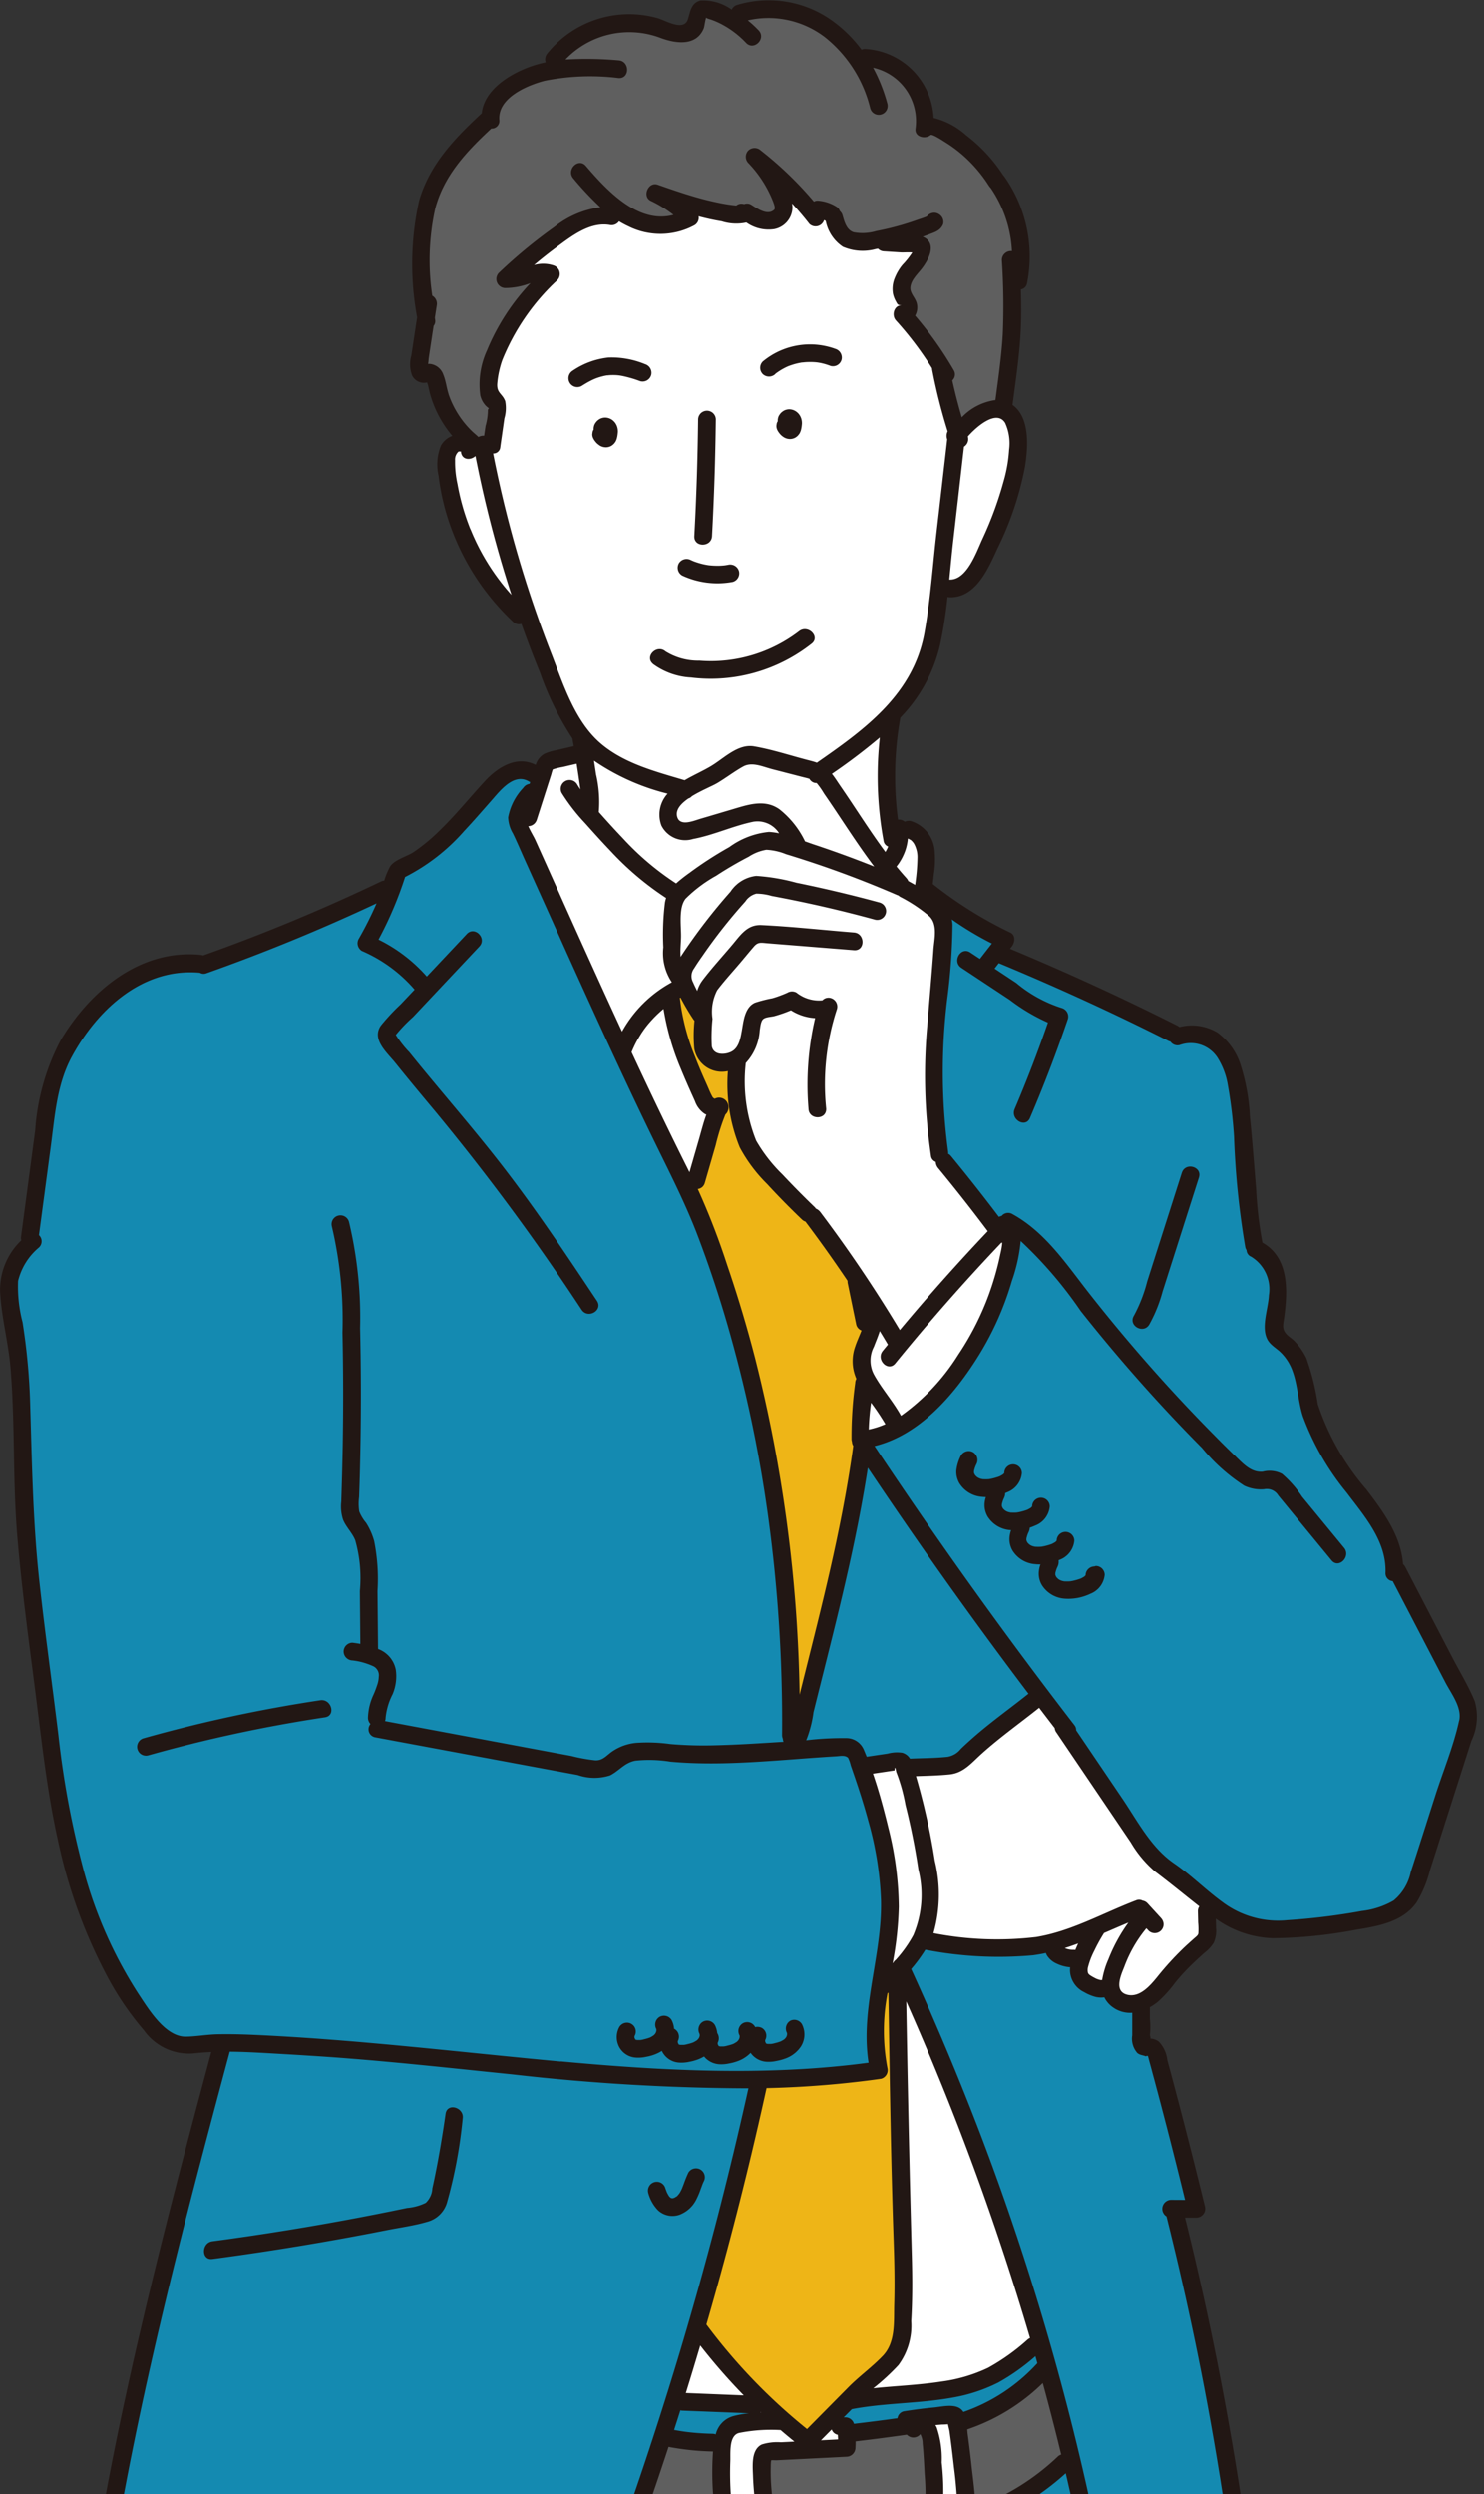 <svg xmlns="http://www.w3.org/2000/svg" xmlns:xlink="http://www.w3.org/1999/xlink" width="103" height="173" viewBox="0 0 103 173"><rect x="0" y="0" width="103" height="173" fill="#333333" stroke="none"/><defs><clipPath id="a"><rect width="103" height="173" transform="translate(941 717)" fill="none" stroke="#707070" stroke-width="1"/></clipPath><clipPath id="b"><rect width="102.534" height="192" transform="translate(0 0)" fill="none"/></clipPath></defs><g transform="translate(-941 -717)" clip-path="url(#a)"><g transform="translate(941 717)"><g clip-path="url(#b)"><path d="M7.593,193.952a.417.417,0,0,1-.2-.05.34.34,0,0,1-.237-.376c.277-3.6.7-7.336,1.25-11.108,1.946-13.277,5.442-26.37,8.527-37.922a.176.176,0,0,0-.17-.221h-.008c-.478.021-.9.055-1.305.1a3.33,3.33,0,0,1-.375.022,3.8,3.8,0,0,1-2.852-1.568,20.106,20.106,0,0,1-2.655-3.955A35.363,35.363,0,0,1,6.29,129.7c-.631-2.832-1-5.758-1.348-8.587l-.163-1.3-.269-2.1c-.388-3-.79-6.11-1.04-9.179-.156-1.907-.192-3.853-.228-5.736-.036-1.9-.073-3.875-.233-5.81-.069-.828-.212-1.662-.352-2.469a23.873,23.873,0,0,1-.375-2.863,4.628,4.628,0,0,1,1.429-3.393.175.175,0,0,0,.037-.171.405.405,0,0,1-.012-.176l.984-7.38A15.551,15.551,0,0,1,6.459,74.37c2.188-3.688,5.469-5.889,8.775-5.889.252,0,.507.012.765.037a.322.322,0,0,1,.084.026.343.343,0,0,0,.109.02.142.142,0,0,0,.045-.006,127.869,127.869,0,0,0,12.37-5.136.465.465,0,0,1,.177-.044.176.176,0,0,0,.154-.12,5.747,5.747,0,0,1,.37-.915,2.228,2.228,0,0,1,1-.668,4.716,4.716,0,0,0,.615-.318,13.03,13.03,0,0,0,1.84-1.529c.718-.7,1.386-1.455,2.032-2.19.369-.42.739-.84,1.119-1.251A3.577,3.577,0,0,1,38.285,55.1a2,2,0,0,1,.914.224.173.173,0,0,0,.079.019.183.183,0,0,0,.065-.012.175.175,0,0,0,.1-.1,1.147,1.147,0,0,1,.529-.677,2.673,2.673,0,0,1,.649-.2l1.337-.31a.176.176,0,0,0,.133-.2l-.073-.447a.481.481,0,0,0-.034-.158,18.644,18.644,0,0,1-2.066-4.1l-.17-.417c-.439-1.075-.863-2.19-1.3-3.408a.175.175,0,0,0-.166-.117.184.184,0,0,0-.051.007.456.456,0,0,1-.133.021.388.388,0,0,1-.274-.116,16.63,16.63,0,0,1-4.68-7.786,16.414,16.414,0,0,1-.436-2.248,3.351,3.351,0,0,1,.151-1.985,1.338,1.338,0,0,1,.7-.585.176.176,0,0,0,.069-.278l-.042-.046a7.543,7.543,0,0,1-1.42-2.623c-.065-.211-.112-.424-.16-.639l-.025-.111c0-.01-.054-.175-.067-.222a.175.175,0,0,0-.221-.122.6.6,0,0,1-.175.026.785.785,0,0,1-.664-.424,1.848,1.848,0,0,1-.053-1.152l.02-.129q.169-1.136.346-2.269l.057-.366c-.356-2.948-.593-5.553.132-8.066.73-2.532,2.526-4.348,4.3-5.992a.175.175,0,0,0,.055-.11c.165-1.509,1.831-2.6,3.335-3.113a8.286,8.286,0,0,1,.973-.26.176.176,0,0,0,.13-.228.452.452,0,0,1,.068-.446A7.187,7.187,0,0,1,45.8,3.261a6.591,6.591,0,0,1,1.935.286c.106.033.238.088.383.148a3.363,3.363,0,0,0,1.161.327.717.717,0,0,0,.741-.531c.028-.087.052-.176.077-.264.136-.49.241-.8.668-.914a1.042,1.042,0,0,1,.273-.034,4.056,4.056,0,0,1,1.67.6l.06.032a.272.272,0,0,0,.117.029.13.13,0,0,0,.043-.006c.046-.016.1-.038.124-.082a.415.415,0,0,1,.265-.228,6.741,6.741,0,0,1,2.091-.326,7.583,7.583,0,0,1,4.461,1.473,9.108,9.108,0,0,1,1.895,1.9.175.175,0,0,0,.218.053.378.378,0,0,1,.174-.042,4.836,4.836,0,0,1,4.567,4.61.175.175,0,0,0,.157.169,4.969,4.969,0,0,1,2.137,1.137,10.93,10.93,0,0,1,2.561,2.76,1.042,1.042,0,0,1,.092.107,9.372,9.372,0,0,1,1.544,7.261.343.343,0,0,1-.293.282.176.176,0,0,0-.142.178c.026.84.048,1.948-.019,3.074-.078,1.331-.258,2.68-.432,3.985l-.123.931a.175.175,0,0,0,.073.166c.865.61,1.132,1.993.792,4.111a21.989,21.989,0,0,1-1.883,5.605l-.1.207c-.6,1.308-1.426,3.1-3.024,3.1a.374.374,0,0,1-.12-.022.208.208,0,0,0-.062-.009.193.193,0,0,0-.19.149,31.639,31.639,0,0,1-.52,3.345,10.519,10.519,0,0,1-2.712,4.942.173.173,0,0,0-.044.088,23.058,23.058,0,0,0-.163,7.139.176.176,0,0,0,.174.153h.019l.067-.014a.46.46,0,0,1,.267.115.176.176,0,0,0,.114.042.169.169,0,0,0,.076-.018.5.5,0,0,1,.217-.051.439.439,0,0,1,.1.011,2.216,2.216,0,0,1,1.518,2,6.373,6.373,0,0,1-.054,1.427l-.085.763a.176.176,0,0,0,.083.17.308.308,0,0,0,.06.024l.033.034a28.161,28.161,0,0,0,5.294,3.3.285.285,0,0,1,.175.2.627.627,0,0,1-.119.494l-.131.167a.176.176,0,0,0,.071.271c3.98,1.662,7.881,3.451,11.6,5.317a.356.356,0,0,1,.083.067.238.238,0,0,0,.148.063l.021,0a5.245,5.245,0,0,1,.954-.1,2.732,2.732,0,0,1,1.575.445,4.246,4.246,0,0,1,1.5,2.072,12.222,12.222,0,0,1,.626,3.268l.039.39c.123,1.19.219,2.384.315,3.576l.171,2.108a20.962,20.962,0,0,0,.384,3.035.2.2,0,0,0,.085.135c1.734.972,1.687,3.119,1.412,5.091l-.019.134a1.13,1.13,0,0,0,.225,1.076,2.492,2.492,0,0,0,.312.275,2.376,2.376,0,0,1,.25.214,4.411,4.411,0,0,1,.8,1.126,7.619,7.619,0,0,1,.554,2.027c.067.377.136.767.235,1.148a17.678,17.678,0,0,0,3.41,5.994c1.279,1.68,2.349,3.221,2.492,5.072a.174.174,0,0,0,.068.126.429.429,0,0,1,.119.146l3.274,6.291c.159.3.325.608.492.912a20.7,20.7,0,0,1,1.041,2.079,3.5,3.5,0,0,1-.185,2.5l-3.007,9.395a6.961,6.961,0,0,1-.8,1.887c-.917,1.331-2.6,1.6-4.085,1.842l-.111.018a33.775,33.775,0,0,1-5.315.574l-.32,0a6.974,6.974,0,0,1-3.881-1.325.173.173,0,0,0-.1-.031.171.171,0,0,0-.083.021.175.175,0,0,0-.092.159l.015.644a1.9,1.9,0,0,1-.14.939,2.074,2.074,0,0,1-.5.557l-.1.087c-.267.239-.532.48-.79.728a14.644,14.644,0,0,0-1.26,1.357l-.174.218a7.1,7.1,0,0,1-.99,1.079,3.522,3.522,0,0,1-.545.364.175.175,0,0,0-.091.154v.825c0,.113.008.239.018.369a2.551,2.551,0,0,1-.013.715.178.178,0,0,0,0,.1.429.429,0,0,1,.031.14.172.172,0,0,0,.033.148.175.175,0,0,0,.139.065.81.81,0,0,1,.487.182,1.671,1.671,0,0,1,.465.963l.054.211q.278,1.025.549,2.051c.7,2.644,1.394,5.367,2.06,8.095a.468.468,0,0,1-.086.4.417.417,0,0,1-.333.164l-.795,0a.176.176,0,0,0-.171.218,214.745,214.745,0,0,1,5.859,37.378.333.333,0,0,1-.218.366.451.451,0,0,1-.221.061H89.5c-.428.025-.8.033-1.175.033-.34,0-.681-.007-1.02-.013s-.681-.012-1.018-.012l-78.7.166Z" transform="translate(-2.103 -2.103)" fill="#fff"/><path d="M78.412,1891.1c.331,0,.663,0,.994.01s.662.01.991.01l28.362-.06a.175.175,0,0,0,.161-.106c1.411-3.281,2.756-6.6,4-9.851a258.113,258.113,0,0,0,10.792-36.045.176.176,0,0,0-.172-.214s-.579,0-.868,0a154.228,154.228,0,0,1-15.458-.966l-2.613-.269c-2.888-.3-5.875-.609-8.82-.841-1.866-.147-3.727-.257-5.474-.358-1.028-.059-1.892-.1-2.764-.106h0a.175.175,0,0,0-.17.13c-.991,3.712-1.883,7.059-2.752,10.446-2.847,11.089-5.909,24.279-7.03,38.033a.176.176,0,0,0,.175.19h0c.215-.006.43-.008.645-.008" transform="translate(-71.6 -1700.158)" fill="#148ab1"/><path d="M502.562,2225.228a.192.192,0,0,0-.182.112c-1.815,5.112-3.8,10.2-5.908,15.132a.174.174,0,0,0,.015.166.176.176,0,0,0,.146.079l38.907-.082a.176.176,0,0,0,.143-.276.451.451,0,0,1-.085-.212c-.511-4.208-1.17-8.405-1.958-12.475-.392-2.021-.848-4.153-1.358-6.333a.176.176,0,0,0-.119-.127.169.169,0,0,0-.053-.008.174.174,0,0,0-.117.045,17.331,17.331,0,0,1-6.157,3.628l-.085.007a.176.176,0,0,0-.149.148c-.1.651-.32.906-.84.97a10.58,10.58,0,0,1-1.312.078q-.379,0-.758-.022a.509.509,0,0,1-.38-.209.375.375,0,0,1-.056-.331.176.176,0,0,0-.169-.225h-.022c-1.593.2-3.05.421-4.456.682a.174.174,0,0,0-.14.14,1.442,1.442,0,0,1-.817,1.144,1.978,1.978,0,0,1-.816.139c-.153,0-.307-.008-.459-.016l-.791-.033a.174.174,0,0,0-.139.068.177.177,0,0,0-.028.159.536.536,0,0,1,.032.109c.161,2.683.4,5.4.723,8.071a.323.323,0,0,1-.091.249.5.5,0,0,1-.349.17.467.467,0,0,1-.441-.46c-.318-2.663-.561-5.372-.721-8.051a.43.43,0,0,1,.022-.14.175.175,0,0,0-.163-.221l-1.026-.038c-.772-.027-1.544-.054-2.314-.094a1.872,1.872,0,0,1-1.859-1.367c-.012-.036-.02-.073-.028-.11l-.026-.1a.176.176,0,0,0-.169-.127.183.183,0,0,0-.036,0l-.1.021c-1.757-.066-3.534-.154-5.285-.259h-.023" transform="translate(-458.152 -2049.815)" fill="#148ab1"/><path d="M818.4,1750.518a.176.176,0,0,0-.15.084,10.212,10.212,0,0,1-.967,1.318.175.175,0,0,0-.026.186c1.714,3.768,3.281,7.492,4.657,11.067a179.044,179.044,0,0,1,10.6,42.649.37.37,0,0,1-.028.2.175.175,0,0,0,.161.245l8.37-.018a.175.175,0,0,0,.128-.056.179.179,0,0,0,.047-.132,213.39,213.39,0,0,0-5.878-36.925.177.177,0,0,0-.079-.106.471.471,0,0,1-.176-.525.375.375,0,0,1,.39-.287l.984,0a.175.175,0,0,0,.138-.067.178.178,0,0,0,.033-.151c-.659-2.675-1.281-5.114-1.9-7.455-.17-.64-.663-2.463-.663-2.463a.218.218,0,0,0-.235-.2.361.361,0,0,0-.1.016,1.948,1.948,0,0,0-.188-.055.621.621,0,0,1-.286-.123,1.253,1.253,0,0,1-.289-1.017v-.074c0-.423,0-.847,0-1.27v-.3a.172.172,0,0,0-.055-.128.175.175,0,0,0-.12-.048s-.105,0-.152,0a1.83,1.83,0,0,1-1.089-.343,1.61,1.61,0,0,1-.537-.626.175.175,0,0,0-.159-.1l-.025,0a1.5,1.5,0,0,1-.207.015,1.481,1.481,0,0,1-.322-.036,2.955,2.955,0,0,1-.764-.318,1.531,1.531,0,0,1-.889-1.317,1.1,1.1,0,0,1,.01-.167l.007-.07a.174.174,0,0,0-.162-.191,2.574,2.574,0,0,1-.931-.257,1.345,1.345,0,0,1-.512-.425.644.644,0,0,1-.093-.188.176.176,0,0,0-.168-.122.185.185,0,0,0-.037,0c-.29.062-.583.117-.881.157a15.915,15.915,0,0,1-2.109.132,35.361,35.361,0,0,1-5.316-.519l-.027,0" transform="translate(-754.187 -1615.449)" fill="#148ab1"/><path d="M657.459,2182.3a9.149,9.149,0,0,0-2.261.212c-.741.192-.737,1.179-.735,1.833,0,.107,0,.206,0,.29a22.877,22.877,0,0,0,.052,2.592l.018.25a8.785,8.785,0,0,0,.351,2.211.881.881,0,0,0,.694.677,5.151,5.151,0,0,0,.836.053c.112,0,.224,0,.333.007l4.005.157c.1,0,.214.015.327.025.164.014.333.03.5.03a1.8,1.8,0,0,0,.365-.032.671.671,0,0,0,.494-.691,2.929,2.929,0,0,0,0-.467c0-.028-.021-.173-.021-.173a.211.211,0,0,0-.01-.044.171.171,0,0,0,0-.056.223.223,0,0,0-.192-.194.182.182,0,0,0-.169.121.087.087,0,0,0,0,.017l-4.891-.072a.445.445,0,0,1-.422-.3,23.242,23.242,0,0,1-.328-2.97l-.011-.261c-.033-.669-.078-1.586.509-1.872a2.27,2.27,0,0,1,.941-.131c.113,0,.223,0,.327-.007l.941-.047a.175.175,0,0,0,.158-.121.177.177,0,0,0-.056-.191q-.487-.393-.961-.8a.175.175,0,0,0-.114-.042.262.262,0,0,0-.063.01l-.15-.007Z" transform="translate(-603.949 -2013.912)" fill="#fff"/><path d="M840.205,2177.007a1.582,1.582,0,0,1-.256.019c-.053,0-.1,0-.148.006l-.456.041a.176.176,0,0,0-.133.268,1.588,1.588,0,0,1,.087.146,4.971,4.971,0,0,1,.307,1.891c.006.159.012.315.02.467l.03.479a15.321,15.321,0,0,1-.083,3.877.175.175,0,0,0,.172.209h0c.311,0,.622-.01.932-.037l.18-.022a.176.176,0,0,0,.153-.146l.016-.093a5.482,5.482,0,0,0,.047-.793,25.264,25.264,0,0,0-.2-2.723l-.051-.468q-.091-.844-.2-1.686c-.034-.265-.069-.532-.107-.8-.005-.041-.022-.113-.042-.2s-.048-.2-.065-.3a.174.174,0,0,0-.074-.114.172.172,0,0,0-.1-.031.218.218,0,0,0-.034,0" transform="translate(-774.435 -2009.027)" fill="#fff"/><path d="M695.757,2191.7a1.9,1.9,0,0,1,.816.14.856.856,0,0,1,.427.695.174.174,0,0,0,.073.115.181.181,0,0,0,.132.029c1.523-.275,3.1-.511,4.695-.7a.176.176,0,0,0,.154-.155,16.577,16.577,0,0,0,0-2.612l-.024-.451c-.031-.613-.063-1.246-.126-1.868a1.5,1.5,0,0,0-.2-.724.177.177,0,0,0-.13-.073h-.013a.175.175,0,0,0-.126.054l-.046.049a.407.407,0,0,1-.3.122.451.451,0,0,1-.318-.126.212.212,0,0,0-.146-.073h-.017c-1.269.18-2.437.333-3.568.466a.175.175,0,0,0-.155.176l0,.141a2.864,2.864,0,0,1,0,.3.456.456,0,0,1-.448.451l-4.83.243-.282,0c-.043,0-.087,0-.128,0a.177.177,0,0,0-.158.151.449.449,0,0,1-.013.066c-.013.153-.018.269-.021.385-.01.35,0,.7.012,1.048.036.73.133,1.443.214,1.982a.175.175,0,0,0,.171.149l3.442.051c.173,0,.307-.006.447-.012s.3-.014.458-.014" transform="translate(-637.69 -2017.414)" fill="#5f5f5f"/><path d="M580.388,2197.479a.176.176,0,0,0-.167.121c-.492,1.5-1.022,3.064-1.575,4.645a.176.176,0,0,0,.156.234c1.745.1,3.315.178,4.8.235h.007a.175.175,0,0,0,.174-.2c-.063-.519-.095-1.044-.126-1.551l-.007-.109a21.044,21.044,0,0,1,.009-2.874.176.176,0,0,0-.175-.189h-.009a17.6,17.6,0,0,1-3.054-.312.151.151,0,0,0-.033,0" transform="translate(-533.99 -2027.922)" fill="#5f5f5f"/><path d="M867.98,2143.343a.175.175,0,0,0-.126.183c.011.143.021.267.035.377q.14,1.038.253,2.079l.078.671a22.857,22.857,0,0,1,.193,2.293.175.175,0,0,0,.176.172.18.18,0,0,0,.059-.01,16.668,16.668,0,0,0,5.77-3.563.432.432,0,0,1,.18-.1.176.176,0,0,0,.12-.209c-.392-1.623-.822-3.294-1.28-4.967a.176.176,0,0,0-.293-.079,13.6,13.6,0,0,1-5.112,3.148.32.32,0,0,0-.051.008" transform="translate(-800.89 -1975.005)" fill="#5f5f5f"/><path d="M737.1,2181.8a.173.173,0,0,0-.125.052l-.744.749a.175.175,0,0,0,.125.3l1.188-.059a.176.176,0,0,0,.166-.18c0-.091-.011-.183-.02-.274l-.007-.075a.175.175,0,0,0-.134-.155.389.389,0,0,1-.285-.242.176.176,0,0,0-.128-.111.189.189,0,0,0-.037,0" transform="translate(-679.378 -2013.456)" fill="#fff"/><path d="M604.647,2164.629a.194.194,0,0,0-.189.114l-.161.511c-.089.285-.178.571-.271.855a.175.175,0,0,0,.135.226l.119.023c.111.021.221.042.332.06s.23.035.346.051l.324.039c.515.056,1.047.09,1.583.1a.462.462,0,0,1,.16.035.169.169,0,0,0,.064.012.174.174,0,0,0,.168-.124,1.551,1.551,0,0,1,1.1-1.156,7.13,7.13,0,0,1,1.113-.187.176.176,0,0,0-.011-.35l-4.68-.185a.3.3,0,0,1-.073-.017.211.211,0,0,0-.059-.008" transform="translate(-557.412 -1997.607)" fill="#148ab1"/><path d="M645.853,1788.921a.173.173,0,0,0-.1.031l-.008,0a.342.342,0,0,0-.124.151,14.2,14.2,0,0,0-.011,5.261.55.55,0,0,1-.082.408.294.294,0,0,1-.2.136,67.119,67.119,0,0,1-7.941.644.175.175,0,0,0-.167.138c-.784,3.563-1.641,7.106-2.547,10.532-.464,1.751-.982,3.612-1.633,5.854a.175.175,0,0,0,.035.162,40.086,40.086,0,0,0,7.02,7.279.174.174,0,0,0,.11.039.177.177,0,0,0,.125-.051l2.883-2.9c.353-.356.742-.69,1.118-1.013.425-.364.863-.741,1.259-1.155a4.393,4.393,0,0,0,.836-3.163c0-.187,0-.372.008-.554.045-1.546.005-3.064-.039-4.345-.182-5.279-.264-10.65-.344-15.843l-.022-1.439a.175.175,0,0,0-.095-.154.171.171,0,0,0-.08-.019" transform="translate(-584.188 -1650.889)" fill="#eeb517"/><path d="M770.127,2115.937a.175.175,0,0,0-.113.041,14.469,14.469,0,0,1-2.534,1.8,11.1,11.1,0,0,1-3.148,1.034c-1.119.2-2.276.3-3.395.385a33.115,33.115,0,0,0-3.577.417.18.18,0,0,0-.092.049l-.562.566a.176.176,0,0,0,.122.3l.093,0a.456.456,0,0,1,.447.3.175.175,0,0,0,.172.143h.021q1.518-.178,3.031-.391a.177.177,0,0,0,.148-.139.4.4,0,0,1,.283-.334c.747-.118,1.433-.206,2.1-.268.105-.01.221-.026.343-.042a5.434,5.434,0,0,1,.713-.066,1.047,1.047,0,0,1,.675.181.667.667,0,0,1,.136.163.176.176,0,0,0,.148.081.184.184,0,0,0,.057-.009,12.618,12.618,0,0,0,5.2-3.431.175.175,0,0,0,.039-.167l-.139-.489a.173.173,0,0,0-.117-.12.165.165,0,0,0-.052-.008" transform="translate(-698.273 -1952.672)" fill="#148ab1"/><path d="M681.639,2166.323a.131.131,0,0,0-.074.02l-.029.021a.182.182,0,0,0-.09.2.175.175,0,0,0,.166.132l.093,0a.176.176,0,0,0,.113-.3.284.284,0,0,0-.179-.071" transform="translate(-628.86 -1999.17)" fill="#fff"/><path d="M615.614,2106.161a.175.175,0,0,0-.136.122q-.492,1.661-1.006,3.314a.176.176,0,0,0,.161.228l4.041.16a.176.176,0,0,0,.126-.3,41.383,41.383,0,0,1-3.015-3.46.175.175,0,0,0-.139-.068.165.165,0,0,0-.033,0" transform="translate(-567.053 -1943.648)" fill="#fff"/><path d="M785.712,1797.112a.175.175,0,0,0-.137.174c.1,5.986.226,11.893.381,17.556.034,1.258.061,2.918-.041,4.6l-.007.11a4.27,4.27,0,0,1-.841,2.837,11.372,11.372,0,0,1-1.346,1.265l-.381.323a.176.176,0,0,0,.115.308h.019c.581-.062,1.164-.109,1.747-.156.98-.079,1.993-.16,2.986-.314a10.862,10.862,0,0,0,3.286-.966,14.8,14.8,0,0,0,2.788-1.986.449.449,0,0,1,.121-.064.182.182,0,0,0,.108-.214,188.275,188.275,0,0,0-8.6-23.375.176.176,0,0,0-.16-.1.156.156,0,0,0-.038,0" transform="translate(-722.843 -1658.444)" fill="#fff"/><path d="M28.248,785.451c.588,0,1.212.016,1.965.05,5.118.232,10.3.756,15.306,1.263,1.972.2,3.944.4,5.918.582,4.893.454,8.642.656,12.155.656a69.241,69.241,0,0,0,9.252-.575.177.177,0,0,0,.15-.2,20,20,0,0,1,.366-6.3,26.689,26.689,0,0,0,.5-4.922,23.371,23.371,0,0,0-.88-5.534c-.217-.8-.479-1.668-.8-2.641-.137-.412-.278-.824-.422-1.233l-.02-.07c-.1-.354-.15-.482-.22-.545a.75.75,0,0,0-.529-.18,2.674,2.674,0,0,0-.269.018c-.05,0-.1.01-.145.013-.92.054-1.847.123-2.777.194-1.943.146-3.951.3-5.917.3-1.008,0-1.924-.039-2.8-.118-.147-.013-.3-.029-.446-.045a11.742,11.742,0,0,0-1.236-.087,4.408,4.408,0,0,0-.776.063,2.636,2.636,0,0,0-1.192.617,3.927,3.927,0,0,1-.625.422,1.658,1.658,0,0,1-.763.164,5.515,5.515,0,0,1-1.076-.148l-.3-.059L38.606,764.5a.338.338,0,0,1-.272-.2.5.5,0,0,1,.069-.449.176.176,0,0,0-.018-.221.456.456,0,0,1-.129-.306,3.885,3.885,0,0,1,.38-1.559l.029-.071a6.365,6.365,0,0,0,.233-.624,2,2,0,0,0,.106-.592.867.867,0,0,0-.546-.925,4.858,4.858,0,0,0-1.43-.39c-.109-.014-.462-.087-.462-.44a.46.46,0,0,1,.385-.443c.2.024.385.053.569.086a.175.175,0,0,0,.031,0,.175.175,0,0,0,.176-.177l-.035-3.669c0-.226,0-.459.005-.693a7.3,7.3,0,0,0-.342-2.9,3.906,3.906,0,0,0-.44-.743,3.452,3.452,0,0,1-.4-.678,2.623,2.623,0,0,1-.112-1.1l0-.08c.044-1.286.082-2.571.105-3.858.046-2.615.04-5.264-.018-7.873l-.013-.65a25.872,25.872,0,0,0-.728-6.747.38.38,0,0,1,.051-.351.5.5,0,0,1,.394-.184.4.4,0,0,1,.4.305,26.853,26.853,0,0,1,.754,6.894l.01.432c.061,2.6.071,5.249.029,7.859q-.031,1.926-.1,3.852c0,.08-.009.162-.015.244a2.5,2.5,0,0,0,.03.808,1.746,1.746,0,0,0,.338.614c.054.071.108.144.158.221a4.588,4.588,0,0,1,.539,1.21,9.837,9.837,0,0,1,.228,2.728c0,.234,0,.467,0,.7l.037,4.018a.186.186,0,0,0,.1.168,1.732,1.732,0,0,1,1.132,1.3,3.029,3.029,0,0,1-.209,1.614c-.041.105-.086.211-.13.318a3.461,3.461,0,0,0-.368,1.391.4.4,0,0,1-.032.155.175.175,0,0,0,.13.239l12.945,2.42c.166.031.338.071.511.111a6.191,6.191,0,0,0,1.178.194h0a1.449,1.449,0,0,0,1-.433c.063-.053.129-.107.2-.16a3.311,3.311,0,0,1,1.669-.622,5.676,5.676,0,0,1,.633-.033c.447,0,.905.044,1.349.086l.333.031c.732.067,1.489.1,2.315.1q.386,0,.772-.009c1.478-.034,2.978-.129,4.429-.22l.379-.024a.176.176,0,0,0,.148-.251.339.339,0,0,1-.034-.14.177.177,0,0,0-.016-.071.43.43,0,0,1-.039-.19,105.384,105.384,0,0,0-.964-15.142,94.2,94.2,0,0,0-2.78-13.179c-.625-2.163-1.334-4.291-2.106-6.326-.726-1.911-1.634-3.758-2.512-5.543l-.435-.887c-2.149-4.4-4.221-8.934-6.14-13.184l-3.211-7.13c-.18-.407-.361-.813-.553-1.213a2.2,2.2,0,0,1-.317-1.044,2.926,2.926,0,0,1,.753-1.585c.092-.124.184-.247.269-.37a.43.43,0,0,1,.31-.194.176.176,0,0,0,.146-.123l.035-.114a.2.2,0,0,0-.1-.243l-.079-.023a1.276,1.276,0,0,0-.65-.183c-.811,0-1.5.8-2,1.381l-.592.674c-.472.537-.944,1.074-1.434,1.594a13.684,13.684,0,0,1-4.06,3.16.178.178,0,0,0-.094.106,25.844,25.844,0,0,1-1.839,4.312.176.176,0,0,0,.071.238,10.756,10.756,0,0,1,3.305,2.529.176.176,0,0,0,.13.065h.006a.177.177,0,0,0,.128-.055l2.783-2.956a.381.381,0,0,1,.28-.134.492.492,0,0,1,.42.3.406.406,0,0,1-.087.461l-4.6,4.885c-.117.124-.254.252-.4.386a5.329,5.329,0,0,0-.818.884.176.176,0,0,0-.012.172,4.43,4.43,0,0,0,.71.946c.1.108.187.209.257.3q.418.521.843,1.038c.628.765,1.264,1.525,1.9,2.284,1.209,1.445,2.458,2.94,3.652,4.481,2.4,3.093,4.635,6.455,6.611,9.421a.346.346,0,0,1,.035.376.515.515,0,0,1-.442.252.42.42,0,0,1-.362-.2,154.819,154.819,0,0,0-10.189-13.8c-.9-1.078-1.833-2.192-2.735-3.318-.1-.122-.209-.249-.325-.381-.687-.779-1.139-1.38-.691-2.02a7.51,7.51,0,0,1,.9-.992c.155-.152.309-.3.451-.454l.976-1.037a.176.176,0,0,0,.029-.2,10.151,10.151,0,0,0-3.727-2.756.39.39,0,0,1-.194-.242.473.473,0,0,1,.037-.36,24.741,24.741,0,0,0,1.25-2.489.175.175,0,0,0-.161-.245.179.179,0,0,0-.075.016c-3.9,1.827-7.861,3.459-11.787,4.85a.437.437,0,0,1-.145.028.318.318,0,0,1-.162-.044.175.175,0,0,0-.073-.023c-.234-.022-.464-.032-.692-.032-3.22,0-6.348,2.219-8.368,5.936a14.736,14.736,0,0,0-1.366,5.365c-.036.295-.073.589-.112.883l-.827,6.206a.176.176,0,0,0,.046.143.415.415,0,0,1,.012.6A4.483,4.483,0,0,0,13.625,733a6.9,6.9,0,0,0,.189,2.255c.044.223.087.445.123.664a43.571,43.571,0,0,1,.529,5.746l.045,1.564c.1,3.463.2,7.043.582,10.575.244,2.241.536,4.513.819,6.709.173,1.346.346,2.691.51,4.038a61.72,61.72,0,0,0,1.722,9.262,30.18,30.18,0,0,0,3.84,8.725l.158.242c.738,1.13,1.854,2.838,3.271,2.838.4,0,.788-.044,1.163-.082.344-.036.7-.072,1.045-.08q.314-.006.628-.007" transform="translate(-12.541 -644.176)" fill="#148ab1"/><path d="M837.827,1548.2a.174.174,0,0,0-.13.059,9.4,9.4,0,0,0-1.571,2.721l-.03.073c-.193.471-.483,1.181-.235,1.668a.86.86,0,0,0,.6.434,1.312,1.312,0,0,0,.31.038c.851,0,1.549-.852,1.924-1.31a20.831,20.831,0,0,1,1.973-2.147c.2-.187.408-.37.615-.553l.059-.05a.63.63,0,0,0,.268-.4,2.557,2.557,0,0,0,0-.535c-.006-.076-.011-.151-.013-.224l-.018-.769a.379.379,0,0,1,.079-.243.175.175,0,0,0-.034-.24q-.5-.392-.994-.787c-.685-.545-1.37-1.089-2.071-1.616a7.131,7.131,0,0,1-1.561-1.836l-5.289-7.814a.4.4,0,0,1-.073-.195.175.175,0,0,0-.036-.093c-.211-.274-.419-.551-.628-.827l-.445-.589a.177.177,0,0,0-.118-.068h-.022a.176.176,0,0,0-.109.038c-.437.35-.88.691-1.323,1.031-.9.7-1.839,1.415-2.705,2.2-.121.108-.236.219-.351.329a2.988,2.988,0,0,1-1.748,1.038c-.652.065-1.326.088-1.977.11l-.346.012a.177.177,0,0,0-.136.072.175.175,0,0,0-.027.151l.023.086a45.919,45.919,0,0,1,1.279,5.761,9.771,9.771,0,0,1-.093,4.932.176.176,0,0,0,.139.235,32.261,32.261,0,0,0,4.8.454,14.572,14.572,0,0,0,2.4-.185,20.575,20.575,0,0,0,4.87-1.671c.683-.3,1.389-.611,2.092-.88a.433.433,0,0,1,.154-.031.288.288,0,0,1,.162.048.182.182,0,0,0,.059.025.411.411,0,0,1,.214.1l.952,1.037a.487.487,0,0,1,.134.324.439.439,0,0,1-.439.432.454.454,0,0,1-.3-.123l-.142-.154a.176.176,0,0,0-.13-.057Z" transform="translate(-758.26 -1414.615)" fill="#fff"/><path d="M977.179,1730.254a.169.169,0,0,0,.05.007.164.164,0,0,0,.065-.013.191.191,0,0,0,.119-.142,5.905,5.905,0,0,1,.424-1.412,11.2,11.2,0,0,1,1.38-2.511.174.174,0,0,0,0-.213.176.176,0,0,0-.206-.055c-.426.177-.849.359-1.271.54l-.45.194a.177.177,0,0,0-.088.083c-.257.429-.482.841-.675,1.25a5.426,5.426,0,0,0-.437,1.148,1,1,0,0,0,0,.482c0,.009.029.071.034.079s.034.055.04.061l.05.051a.679.679,0,0,0,.078.065l.071.05c.1.061.189.11.281.158a1.5,1.5,0,0,0,.228.1c.059.019.1.033.143.044l.063.012a.212.212,0,0,0,.1.019h.01" transform="translate(-900.744 -1592.732)" fill="#fff"/><path d="M783.015,1587.334a.175.175,0,0,0-.14.231c.377,1.1.722,2.307,1.084,3.805a22.6,22.6,0,0,1,.7,5.37,23.515,23.515,0,0,1-.423,3.884.176.176,0,0,0,.3.149l.095-.1a.554.554,0,0,1,.061-.066,8.948,8.948,0,0,0,1.315-1.829,7.23,7.23,0,0,0,.362-4.628,45.854,45.854,0,0,0-.9-4.521c-.048-.193-.093-.4-.139-.6a7.679,7.679,0,0,0-.514-1.713c-.03-.2-.063-.385-.24-.385-.131,0-.177.1-.2.209Z" transform="translate(-722.459 -1464.477)" fill="#fff"/><path d="M953.639,1745.184a.154.154,0,0,0-.14.109s-.009.029-.009.031a.2.2,0,0,0,.1.235.219.219,0,0,0,.074.013.142.142,0,0,0,.138-.088.593.593,0,0,0,.03-.089,0,0,0,0,1,0,0,2.111,2.111,0,0,0,.345.09c.107.009.173.015.24.015h.039l.061.014h.021a.175.175,0,0,0,.161-.105l.108-.249c.017-.038.1-.208.1-.208a.176.176,0,0,0-.03-.194.173.173,0,0,0-.129-.056.18.18,0,0,0-.061.011c-.309.114-.618.221-.932.32a.176.176,0,0,0-.122.154" transform="translate(-879.913 -1610.079)" fill="#fff"/><path d="M794.765,846.534a.174.174,0,0,0-.175.171,9.737,9.737,0,0,1-.506,2.391l-.1.329a20.6,20.6,0,0,1-2.252,5.073c-2.167,3.513-4.573,5.613-7.15,6.243a.176.176,0,0,0-.1.268c4.407,6.635,9.078,13.152,13.879,19.372a.347.347,0,0,1,.084.237.175.175,0,0,0,.03.111l3.211,4.743c.221.327.436.665.652,1a11.611,11.611,0,0,0,2.982,3.535,22.9,22.9,0,0,1,1.8,1.429c.5.429,1.026.872,1.575,1.27a6.5,6.5,0,0,0,4,1.3q.29,0,.593-.019a45.287,45.287,0,0,0,5.2-.643,5.878,5.878,0,0,0,2.266-.749,3.635,3.635,0,0,0,1.262-2.074q.574-1.769,1.136-3.542l.56-1.753c.177-.551.372-1.105.568-1.662A30.026,30.026,0,0,0,825.368,880a3.309,3.309,0,0,0-.688-2.256c-.1-.173-.2-.341-.283-.5l-3.663-7.04a.175.175,0,0,0-.129-.093.368.368,0,0,1-.341-.4c.069-2.017-1.213-3.685-2.345-5.156l-.4-.52a18.2,18.2,0,0,1-3.007-5.243,10.711,10.711,0,0,1-.317-1.446,8.866,8.866,0,0,0-.447-1.82,3.558,3.558,0,0,0-.819-1.232,4.33,4.33,0,0,0-.343-.29,1.919,1.919,0,0,1-.537-.545,3.2,3.2,0,0,1-.022-2.008,7.158,7.158,0,0,0,.136-.98,2.765,2.765,0,0,0-1.334-2.846.326.326,0,0,1-.205-.295.178.178,0,0,0-.032-.094.424.424,0,0,1-.071-.156,33.709,33.709,0,0,1-.618-5.392c-.046-.755-.092-1.507-.158-2.247l-.037-.433a28.029,28.029,0,0,0-.422-3.315,5.322,5.322,0,0,0-.681-1.758,2.187,2.187,0,0,0-1.965-1.108,4.108,4.108,0,0,0-.886.107.547.547,0,0,1-.111.012.422.422,0,0,1-.353-.2.174.174,0,0,0-.1-.073l-.1-.025c-3.877-1.948-7.831-3.759-11.752-5.385a.222.222,0,0,0-.083-.016.175.175,0,0,0-.139.059l-.3.381a.172.172,0,0,0-.034.136.174.174,0,0,0,.076.118l1.5.993c.2.135.41.28.618.428a6.919,6.919,0,0,0,2.6,1.337.386.386,0,0,1,.243.193.425.425,0,0,1,.051.335c-.766,2.266-1.65,4.575-2.628,6.864a.306.306,0,0,1-.287.217.528.528,0,0,1-.411-.243.463.463,0,0,1-.041-.456c.8-1.881,1.559-3.851,2.308-6.02a.176.176,0,0,0-.106-.223,9.617,9.617,0,0,1-2.072-1.187c-.178-.123-.356-.245-.532-.361l-3.363-2.225a.43.43,0,0,1-.18-.506.442.442,0,0,1,.386-.337.406.406,0,0,1,.222.074l.631.418a.265.265,0,0,0,.141.04.164.164,0,0,0,.132-.053l.83-1.068a.175.175,0,0,0-.061-.265,22.111,22.111,0,0,1-2.768-1.66.176.176,0,0,0-.27.188,1.567,1.567,0,0,1,.053.336,26.2,26.2,0,0,1-.217,3.635c-.052.482-.1.961-.142,1.435a41.618,41.618,0,0,0,.055,10.671.364.364,0,0,1,0,.093.212.212,0,0,0,.107.212.3.3,0,0,1,.122.087c1.058,1.283,2.149,2.671,3.335,4.241a.176.176,0,0,0,.14.07.178.178,0,0,0,.088-.024.374.374,0,0,1,.133-.05.176.176,0,0,0,.1-.056.4.4,0,0,1,.524-.1,15.464,15.464,0,0,1,4.549,4.511c.243.32.487.638.733.952,1.78,2.268,3.67,4.5,5.618,6.625,1.006,1.1,2.047,2.192,3.1,3.25q.712.721,1.439,1.428l.141.138a2.625,2.625,0,0,0,1.761,1c.043,0,.086,0,.131-.005l.221-.021a3.8,3.8,0,0,1,.406-.03,1.02,1.02,0,0,1,.6.171,4.454,4.454,0,0,1,1,1.089c.12.161.237.319.354.462l2.914,3.545a.453.453,0,0,1,.061.5.476.476,0,0,1-.395.289.343.343,0,0,1-.265-.143l-3.692-4.491a1.047,1.047,0,0,0-1-.5l-.3,0a2.38,2.38,0,0,1-1.125-.231,8.859,8.859,0,0,1-2.286-1.959c-.2-.214-.4-.422-.589-.618-.978-.988-1.95-2.007-2.89-3.029-1.911-2.076-3.771-4.255-5.529-6.476-.3-.383-.6-.778-.9-1.176a20.17,20.17,0,0,0-3.281-3.684.176.176,0,0,0-.11-.039" transform="translate(-723.922 -760.613)" fill="#148ab1"/><path d="M729.375,1336.973a.9.9,0,0,1,.25.031.739.739,0,0,1,.42.335.176.176,0,0,0,.147.079h.008c.255-.011.511-.019.768-.027.606-.018,1.233-.036,1.843-.1a1.556,1.556,0,0,0,.982-.55l.051-.049q.451-.43.922-.839c.748-.652,1.548-1.265,2.322-1.859.487-.372.972-.745,1.45-1.129a.176.176,0,0,0,.03-.243c-3.867-5.117-7.621-10.4-11.16-15.687a.174.174,0,0,0-.146-.078.169.169,0,0,0-.038,0,.176.176,0,0,0-.135.145c-.485,3.172-1.182,6.543-2.258,10.932q-.558,2.277-1.133,4.552l-.372,1.485c-.042.17-.077.366-.115.573a4.49,4.49,0,0,1-.379,1.334.175.175,0,0,0,.153.261s.436-.036.65-.055c.564-.052,1.148-.1,1.709-.1.144,0,.287,0,.429.011a1.137,1.137,0,0,1,1.081.766c.033.076.063.155.093.234l.07.182a.175.175,0,0,0,.163.109c.008,0,1.487-.218,1.487-.218.07-.01.14-.022.211-.035a2.938,2.938,0,0,1,.5-.061" transform="translate(-667.038 -1215.249)" fill="#148ab1"/><path d="M612.041,901.879a.5.5,0,0,1,.347.838,9.556,9.556,0,0,0-.608,1.752c-.044.162-.088.324-.135.483l-.756,2.615a.386.386,0,0,1-.35.3.176.176,0,0,0-.139.251,50.55,50.55,0,0,1,2.053,5.278c.708,2.058,1.352,4.206,1.915,6.384a100.783,100.783,0,0,1,3.091,23.365.176.176,0,0,0,.158.172h.018a.175.175,0,0,0,.171-.137l.593-2.368c.4-1.619.808-3.239,1.193-4.863.915-3.87,1.53-7.042,1.938-9.982a.3.3,0,0,0-.005-.182.4.4,0,0,1-.069-.205,1.357,1.357,0,0,1-.035-.167,10.639,10.639,0,0,1,.114-2.409c.06-.491.123-1,.142-1.5a.423.423,0,0,1,.067-.213.175.175,0,0,0,.011-.16,2.845,2.845,0,0,1-.093-2.094c.073-.222.165-.442.256-.663.065-.155.13-.311.188-.467a.176.176,0,0,0-.1-.224.4.4,0,0,1-.261-.269l-.589-2.857a.456.456,0,0,1,0-.107.252.252,0,0,0-.029-.126c-.948-1.41-1.937-2.8-2.941-4.134a.18.18,0,0,0-.087-.062.442.442,0,0,1-.174-.1c-.851-.817-1.665-1.645-2.418-2.462a10.161,10.161,0,0,1-1.859-2.485,11.586,11.586,0,0,1-.806-5.215.175.175,0,0,0-.175-.179l-.024,0a2.378,2.378,0,0,1-.326.023,1.706,1.706,0,0,1-1.8-1.435,7.671,7.671,0,0,1-.008-1.535l.022-.385a.176.176,0,0,0-.049-.13l-.068-.065a15.823,15.823,0,0,1-.86-1.469.175.175,0,0,0-.1-.088.179.179,0,0,0-.136.013l-.069.037a.176.176,0,0,0-.087.192l.021.076a15.215,15.215,0,0,0,1.039,4c.264.685.555,1.346.8,1.9l.114.262c.088.207.177.416.283.611a.471.471,0,0,0,.307.254.176.176,0,0,0,.043.005.172.172,0,0,0,.092-.026.354.354,0,0,1,.187-.052" transform="translate(-562.144 -825.565)" fill="#eeb517"/><path d="M779.519,1258.673a.174.174,0,0,0-.131.149v.01a16.406,16.406,0,0,0-.158,1.871.175.175,0,0,0,.064.137.179.179,0,0,0,.111.039.173.173,0,0,0,.036,0,6.1,6.1,0,0,0,1.17-.375.176.176,0,0,0,.084-.248,16.7,16.7,0,0,0-.989-1.512.176.176,0,0,0-.186-.068" transform="translate(-719.104 -1161.55)" fill="#fff"/><path d="M781.545,1120.918a.175.175,0,0,0-.146.12c-.082.255-.182.506-.281.759l-.123.315a2.25,2.25,0,0,0,.02,2.071,15.687,15.687,0,0,0,.942,1.448,15.315,15.315,0,0,1,.921,1.412.173.173,0,0,0,.111.085.175.175,0,0,0,.043.005.178.178,0,0,0,.1-.028,14.565,14.565,0,0,0,4.026-4.273,19.747,19.747,0,0,0,2.055-3.957,20.3,20.3,0,0,0,.683-2.143q.124-.486.225-.975l.033-.152a4.027,4.027,0,0,0,.085-.476c0-.035.008-.1.011-.181a.176.176,0,0,0-.175-.183.162.162,0,0,0-.03,0,.277.277,0,0,0-.15.059c-2.59,2.728-5.072,5.549-7.377,8.385a.339.339,0,0,1-.263.144.477.477,0,0,1-.393-.288.456.456,0,0,1,.059-.5l.358-.431a.175.175,0,0,0,.016-.2c-.117-.2-.238-.393-.359-.589l-.212-.344a.176.176,0,0,0-.15-.084h-.021" transform="translate(-720.508 -1028.751)" fill="#fff"/><path d="M617.647,772.8a.176.176,0,0,0-.068.013,8.949,8.949,0,0,1-1.134.4,2.233,2.233,0,0,1-.231.042,1.264,1.264,0,0,0-.616.2,1.2,1.2,0,0,0-.28.743l-.022.136a3.508,3.508,0,0,1-.913,2.168.175.175,0,0,0-.059.127l0,.108a11.121,11.121,0,0,0,.742,5.365,10.458,10.458,0,0,0,1.781,2.309l.068.073c.7.749,1.449,1.508,2.231,2.258l.057.088a.17.17,0,0,0,.085.068.59.59,0,0,1,.262.2,94.4,94.4,0,0,1,5.5,8.164.176.176,0,0,0,.137.085h.013a.176.176,0,0,0,.135-.063c1.947-2.333,4-4.637,6.091-6.847a.176.176,0,0,0,.013-.226c-1.178-1.571-2.3-3-3.441-4.383a.552.552,0,0,1-.132-.338.176.176,0,0,0-.119-.164.313.313,0,0,1-.215-.269,38.275,38.275,0,0,1-.217-9.4c.051-.666.108-1.331.164-2,.08-.942.159-1.884.224-2.828.01-.141.027-.292.044-.445a2.3,2.3,0,0,0-.388-2.054,9.6,9.6,0,0,0-1.849-1.251l-.194-.111a.341.341,0,0,1-.067-.06.314.314,0,0,0-.1-.071l-.075-.013c-1.712-.742-3.479-1.428-5.244-2.035-.805-.277-1.64-.548-2.479-.8l-.254-.081a3.531,3.531,0,0,0-1.085-.234l-.088,0a2.751,2.751,0,0,0-1.111.4l-.179.095a26.322,26.322,0,0,0-2.279,1.332c-.127.083-.261.168-.4.255a7.516,7.516,0,0,0-1.75,1.36,3.451,3.451,0,0,0-.379,2.224c.007.193.015.374.012.532,0,.128-.009.274-.017.428a8.008,8.008,0,0,0-.012.983.176.176,0,0,0,.132.158.18.18,0,0,0,.044.005.174.174,0,0,0,.148-.081l.088-.137a39.506,39.506,0,0,1,3.356-4.361,2.294,2.294,0,0,1,1.665-1.032h0a9.128,9.128,0,0,1,2.047.313c.239.055.474.11.7.157,1.887.381,3.825.842,5.761,1.368a.4.4,0,0,1,.3.461.435.435,0,0,1-.407.4.5.5,0,0,1-.129-.018c-1.622-.44-3.227-.832-4.771-1.163q-1.2-.257-2.408-.481c-.089-.016-.182-.039-.277-.061a3.087,3.087,0,0,0-.695-.109,1.253,1.253,0,0,0-.152.009,1.3,1.3,0,0,0-.809.534l-.063.071a36.658,36.658,0,0,0-2.944,3.725l-.11.159c-.174.25-.349.5-.508.762a1.066,1.066,0,0,0-.093,1.138c.067.154.145.3.224.453l.074.143a.176.176,0,0,0,.156.095h.015a.175.175,0,0,0,.152-.123,2.137,2.137,0,0,1,.333-.668c.436-.575.921-1.134,1.39-1.674.219-.253.439-.506.654-.761l.215-.261c.467-.574.87-1.07,1.607-1.07l.085,0c1.426.07,2.878.2,4.282.328.711.064,1.421.128,2.131.185a.465.465,0,0,1,.428.51.349.349,0,0,1-.356.372l-6.214-.5c-.1-.01-.187-.018-.269-.018a.788.788,0,0,0-.642.3c-.2.224-.387.453-.578.683l-.286.341c-.187.222-.379.442-.571.663-.383.44-.779.894-1.138,1.365a2.827,2.827,0,0,0-.367,1.817l0,.28c0,.223-.021.456-.041.689a4.926,4.926,0,0,0-.008,1.219.833.833,0,0,0,.907.694,1.662,1.662,0,0,0,.637-.134c.654-.281.787-1.035.884-1.587l.039-.234c.1-.605.222-1.358.774-1.609a3.164,3.164,0,0,1,.7-.19c.166-.032.332-.065.489-.111a8.244,8.244,0,0,0,1.079-.4.712.712,0,0,1,.278-.069.262.262,0,0,1,.164.049,2.665,2.665,0,0,0,1.667.573q.138,0,.281-.013a.174.174,0,0,0,.105-.048.406.406,0,0,1,.281-.123.419.419,0,0,1,.11.016.5.5,0,0,1,.291.256.331.331,0,0,1,.022.264,16.97,16.97,0,0,0-.762,7,.38.38,0,0,1-.1.289.445.445,0,0,1-.32.123.433.433,0,0,1-.46-.424,20.421,20.421,0,0,1,.459-6.236.176.176,0,0,0-.158-.224,3.344,3.344,0,0,1-1.588-.524.175.175,0,0,0-.094-.027" transform="translate(-562.74 -702.911)" fill="#fff"/><path d="M568.258,904.652a.177.177,0,0,0-.11.039,7.838,7.838,0,0,0-.871.816,6.843,6.843,0,0,0-.844,1.128,7.308,7.308,0,0,0-.567,1.139.176.176,0,0,0,0,.139c1.426,3.059,2.739,5.781,4.015,8.32a.175.175,0,0,0,.157.1h.016a.177.177,0,0,0,.153-.126l.769-2.666c.123-.435.25-.884.4-1.312a.175.175,0,0,0-.1-.22.928.928,0,0,1-.11-.048,1.584,1.584,0,0,1-.6-.805c-.374-.824-.683-1.519-.974-2.235a17.753,17.753,0,0,1-1.172-4.115.174.174,0,0,0-.11-.137.169.169,0,0,0-.064-.012" transform="translate(-522.192 -834.849)" fill="#fff"/><path d="M473.432,688.353a.453.453,0,0,1-.426.319.175.175,0,0,0-.161.242,6.713,6.713,0,0,0,.306.622c.073.134.141.262.194.378.536,1.184,1.982,4.394,1.982,4.394q1.412,3.137,2.835,6.269.6,1.307,1.2,2.611a.175.175,0,0,0,.153.1h.007a.175.175,0,0,0,.153-.09,8.428,8.428,0,0,1,3.391-3.353.175.175,0,0,0,.054-.264,3.423,3.423,0,0,1-.56-2.32l-.005-.588a13.786,13.786,0,0,1,.115-2.478,1.919,1.919,0,0,1,.077-.3.176.176,0,0,0-.073-.206,20.223,20.223,0,0,1-3.845-3.251c-.578-.6-1.136-1.225-1.754-1.916a13.31,13.31,0,0,1-1.592-2.059.381.381,0,0,1-.015-.4.516.516,0,0,1,.43-.249.386.386,0,0,1,.344.209c.065.111.137.218.209.324a.231.231,0,0,0,.177.1.124.124,0,0,0,.047-.008c.076-.029.139-.082.128-.163-.038-.29-.077-.579-.119-.868-.026-.179-.056-.358-.087-.536l-.06-.365a.176.176,0,0,0-.075-.119.181.181,0,0,0-.138-.026l-.951.221c-.063.015-.129.028-.2.041a2.7,2.7,0,0,0-.521.139.164.164,0,0,0-.039.022l-.026.014a.178.178,0,0,0-.086.116.175.175,0,0,0,0,.08l-1.073,3.357" transform="translate(-436.349 -631.554)" fill="#fff"/><path d="M805.169,754.982l.4.223a.173.173,0,0,0,.086.022.181.181,0,0,0,.079-.018.177.177,0,0,0,.1-.134,14.027,14.027,0,0,0,.162-1.874,2.06,2.06,0,0,0-.242-1.058,1.084,1.084,0,0,0-.284-.337l0,0a.275.275,0,0,0-.045-.039,1.332,1.332,0,0,0-.133-.077v0a.262.262,0,0,0-.059-.029.2.2,0,0,0-.06-.009.183.183,0,0,0-.1.027.18.18,0,0,0-.085.129,3.477,3.477,0,0,1-.117.627,3.567,3.567,0,0,1-.636,1.218.177.177,0,0,0,0,.219c.221.27.448.537.683.8a.453.453,0,0,1,.1.174.176.176,0,0,0,.124.119.228.228,0,0,0,.034.011" transform="translate(-742.138 -693.662)" fill="#fff"/><path d="M532.021,681.34a.172.172,0,0,0-.09.025.176.176,0,0,0-.084.178l.067.407c.033.2.067.4.1.6.021.148.045.3.069.448a6.539,6.539,0,0,1,.11,2.064.176.176,0,0,0,.043.147c.573.64,1.113,1.24,1.671,1.824a19.073,19.073,0,0,0,3.739,3.165.176.176,0,0,0,.212-.021,9.069,9.069,0,0,1,.812-.647l.083-.062a25.9,25.9,0,0,1,2.762-1.786l.325-.185a4.851,4.851,0,0,1,2.234-.845l.092,0a4.509,4.509,0,0,1,.683.093.176.176,0,0,0,.185-.08.176.176,0,0,0-.012-.2,2.026,2.026,0,0,0-1.6-.9,1.871,1.871,0,0,0-.387.042,18.6,18.6,0,0,0-2,.581,16.46,16.46,0,0,1-2.158.61,2.825,2.825,0,0,1-.511.048,1.5,1.5,0,0,1-1.492-.873,1.992,1.992,0,0,1,.406-2.034.175.175,0,0,0-.083-.281,15.579,15.579,0,0,1-5.071-2.276.176.176,0,0,0-.107-.036" transform="translate(-490.808 -628.768)" fill="#fff"/><path d="M612.376,687.942a2.033,2.033,0,0,1,1.211.372,5.98,5.98,0,0,1,1.722,2.157.137.137,0,0,0,.1.092c.229.083.455.165.675.237,1.326.438,2.678.934,4.134,1.515a.176.176,0,0,0,.205-.269c-.785-1.036-1.519-2.14-2.229-3.207-.416-.624-.831-1.25-1.259-1.866-.045-.065-.091-.137-.137-.211a3.037,3.037,0,0,0-.4-.537.178.178,0,0,0-.123-.05h-.007a.389.389,0,0,1-.33-.2.177.177,0,0,0-.095-.076c-.113-.037-.229-.065-.347-.094l-2.259-.581c-.135-.034-.27-.077-.406-.119a3.647,3.647,0,0,0-1.055-.217,1.383,1.383,0,0,0-.7.175c-.339.189-.666.41-.983.623-.278.188-.557.375-.845.543-.124.073-.313.163-.533.268a12.675,12.675,0,0,0-1.225.642.5.5,0,0,1-.14.1c-.789.528-1.085,1.049-.908,1.565a.678.678,0,0,0,.713.463,3.09,3.09,0,0,0,.909-.2l.185-.058,2.407-.713a6.248,6.248,0,0,1,1.717-.347" transform="translate(-559.606 -632.04)" fill="#fff"/><path d="M749.406,660.629a.175.175,0,0,0-.115.043,39.8,39.8,0,0,1-3.318,2.517.176.176,0,0,0-.037.253c.147.186.281.387.413.583l.175.258c.391.567.773,1.141,1.154,1.715.63.948,1.28,1.928,1.97,2.858a.175.175,0,0,0,.141.071h.008a.177.177,0,0,0,.142-.084c.047-.078.093-.157.134-.239,0,0,.062-.14.064-.146a.213.213,0,0,0-.094-.256.322.322,0,0,1-.211-.268,24.468,24.468,0,0,1-.252-7.11.175.175,0,0,0-.093-.175.178.178,0,0,0-.082-.02" transform="translate(-688.345 -609.655)" fill="#fff"/><path d="M444.991,185.294a1.8,1.8,0,0,1,.6.1.483.483,0,0,1,.318.339.424.424,0,0,1-.116.4,15.488,15.488,0,0,0-3.858,5.6,6.648,6.648,0,0,0-.361,1.674,1.087,1.087,0,0,0,.307.886,1.315,1.315,0,0,1,.257.409,1.712,1.712,0,0,1-.023.855c-.017.09-.033.177-.045.261l-.284,1.987a.3.3,0,0,1-.321.288.182.182,0,0,0-.138.064.178.178,0,0,0-.04.146,81.033,81.033,0,0,0,4.023,13.858c.11.28.218.567.329.859.734,1.937,1.565,4.133,3.176,5.508a14.259,14.259,0,0,0,5.432,2.449l.453.132a.175.175,0,0,0,.139-.017c.292-.171.6-.327.9-.482.326-.166.648-.332.947-.511.224-.134.451-.3.684-.464a3.579,3.579,0,0,1,1.917-.891,1.477,1.477,0,0,1,.251.021,25.01,25.01,0,0,1,2.531.62c.382.108.764.215,1.144.314.225.059.444.116.655.191a.168.168,0,0,0,.059.01.175.175,0,0,0,.1-.031c3.163-2.2,6.75-4.686,7.547-9.146.287-1.61.454-3.272.616-4.879.069-.689.138-1.375.216-2.059l.741-6.476a.168.168,0,0,0-.01-.083.518.518,0,0,1,.028-.411.179.179,0,0,0,.01-.13,38.55,38.55,0,0,1-1.073-4.246.488.488,0,0,0-.026-.148,23.792,23.792,0,0,0-2.534-3.364.508.508,0,0,1-.07-.534.349.349,0,0,1,.327-.223.2.2,0,0,0,.2-.168.157.157,0,0,0-.139-.181,1.3,1.3,0,0,1-.2-.021,1.184,1.184,0,0,1-.093-.157,1.806,1.806,0,0,1-.182-.466,1.776,1.776,0,0,1,.093-.97,3.242,3.242,0,0,1,.524-.9c.036-.048.1-.113.165-.189a3.545,3.545,0,0,0,.537-.7.175.175,0,0,0-.142-.253c-.09-.008-.186-.01-.283-.01l-.411.006-.107,0-1.165-.074a.421.421,0,0,1-.289-.135.175.175,0,0,0-.127-.054l-.03,0-.169.034a6.431,6.431,0,0,1-1.055.11,2.234,2.234,0,0,1-1.107-.253,2.628,2.628,0,0,1-1.094-1.68.176.176,0,0,0-.082-.1c-.044-.024-.088-.048-.133-.069a.175.175,0,0,0-.143,0,.177.177,0,0,0-.1.106.515.515,0,0,1-.464.324.306.306,0,0,1-.252-.121c-.346-.439-.73-.889-1.211-1.415a.176.176,0,0,0-.3.144,2.3,2.3,0,0,1,.024.264,1.378,1.378,0,0,1-1.152,1.316,1.71,1.71,0,0,1-.349.036,2.937,2.937,0,0,1-1.435-.483.175.175,0,0,0-.163-.008,1.059,1.059,0,0,1-.442.079,4.539,4.539,0,0,1-.865-.118c-.107-.021-.207-.042-.3-.056-.47-.077-.965-.186-1.6-.355a.177.177,0,0,0-.045-.006.176.176,0,0,0-.173.2.426.426,0,0,1-.19.451,4.529,4.529,0,0,1-2.208.571,5.28,5.28,0,0,1-2.205-.5,6.3,6.3,0,0,1-.64-.344.175.175,0,0,0-.233.047.456.456,0,0,1-.369.2.509.509,0,0,1-.089-.008,2.632,2.632,0,0,0-.451-.039,5.891,5.891,0,0,0-3.234,1.495l-.139.1c-.523.385-1.043.8-1.59,1.259a.176.176,0,0,0,.113.31.179.179,0,0,0,.04,0,2.845,2.845,0,0,1,.648-.085" transform="translate(-407.237 -166.822)" fill="#fff"/><path d="M407.558,403.565a.284.284,0,0,0-.159.042.894.894,0,0,0-.311.735,6.857,6.857,0,0,0,.157,1.617,16.254,16.254,0,0,0,.918,3.238,15.581,15.581,0,0,0,2.877,4.6.176.176,0,0,0,.3-.172,81.4,81.4,0,0,1-2.487-9.618.175.175,0,0,0-.12-.134.17.17,0,0,0-.052-.008.176.176,0,0,0-.123.051.562.562,0,0,1-.378.159.306.306,0,0,1-.323-.293.184.184,0,0,0-.074-.186.19.19,0,0,0-.106-.033.171.171,0,0,0-.05.007l-.067,0" transform="translate(-375.671 -372.422)" fill="#fff"/><path d="M855.094,373.4c-.88,0-1.916,1.131-2.115,1.357a.176.176,0,0,0-.034.172.447.447,0,0,1-.2.5.173.173,0,0,0-.075.125l-.751,6.566c-.075.658-.139,1.321-.2,1.987l-.066.679a.175.175,0,0,0,.049.139.173.173,0,0,0,.126.053l.076-.012c1.121,0,1.771-1.507,2.2-2.505.062-.145.12-.278.172-.392a25.431,25.431,0,0,0,1.493-4.06,10.145,10.145,0,0,0,.383-2.207,3.49,3.49,0,0,0-.3-1.96.855.855,0,0,0-.755-.438" transform="translate(-785.936 -344.592)" fill="#fff"/><path d="M382.988,37.971a.956.956,0,0,1,.758.648,4.226,4.226,0,0,1,.2.719,6.03,6.03,0,0,0,.154.6,6.7,6.7,0,0,0,1.663,2.641c.079.077.159.147.236.215s.154.135.223.205a.176.176,0,0,0,.21.031.537.537,0,0,1,.256-.072c.087,0,.212-.062.224-.149l.1-.679c.013-.091.039-.2.067-.323a2.625,2.625,0,0,0,.1-.808.223.223,0,0,0,.024-.107c-.008-.047,0-.136-.039-.162a1.271,1.271,0,0,1-.239-.214,1.4,1.4,0,0,1-.287-.581,5.542,5.542,0,0,1,.461-3.018,14.774,14.774,0,0,1,2.988-4.6.176.176,0,0,0-.131-.293.17.17,0,0,0-.046.006c-.124.034-.249.071-.375.109a4.118,4.118,0,0,1-1.141.233,1.622,1.622,0,0,1-.184-.01.544.544,0,0,1-.445-.351.36.36,0,0,1,.112-.4,35.055,35.055,0,0,1,3.832-3.163,6.41,6.41,0,0,1,3.12-1.336.176.176,0,0,0,.1-.306,21.4,21.4,0,0,1-1.873-1.988.436.436,0,0,1-.07-.488.479.479,0,0,1,.4-.293.355.355,0,0,1,.271.141c1.072,1.247,3.066,3.566,5.356,3.566a3.466,3.466,0,0,0,.888-.116.175.175,0,0,0,.064-.308,8.317,8.317,0,0,0-1.589-.989.364.364,0,0,1-.189-.435.467.467,0,0,1,.406-.386.379.379,0,0,1,.124.022c.951.331,1.934.673,2.933.948.562.155,1.07.274,1.555.363.225.042.451.08.679.109.115.015.231.026.345.037h.017a.176.176,0,0,0,.114-.042.332.332,0,0,1,.228-.083.506.506,0,0,1,.129.021.257.257,0,0,0,.066.008.176.176,0,0,0,.065-.011.361.361,0,0,1,.138-.029.4.4,0,0,1,.211.067l.093.059a2.313,2.313,0,0,0,1.136.469.849.849,0,0,0,.2-.023.692.692,0,0,0,.412-.27.805.805,0,0,0-.056-.583l-.021-.061a8.367,8.367,0,0,0-1.764-2.766.453.453,0,0,1-.008-.63.389.389,0,0,1,.283-.121.59.59,0,0,1,.355.135,24.679,24.679,0,0,1,3.658,3.535.176.176,0,0,0,.134.063.172.172,0,0,0,.088-.024.341.341,0,0,1,.165-.055,2.638,2.638,0,0,1,1.2.382.408.408,0,0,1,.173.226.18.18,0,0,0,.053.078.4.4,0,0,1,.138.2l.023.077c.134.463.3,1.039.87,1.22a1.756,1.756,0,0,0,.54.077,4.978,4.978,0,0,0,.951-.125l.163-.032c.634-.121,1.268-.275,1.887-.459q.5-.147.985-.322l.125-.044c.193-.068.4-.139.582-.226a.179.179,0,0,0,.059-.044.506.506,0,0,1,.212-.149.4.4,0,0,1,.136-.022.393.393,0,0,1,.229.066c.121.091.305.3.226.487-.139.336-.424.441-.785.574l-.157.059c-.073.028-.147.052-.221.077l-.168.057a.176.176,0,0,0,0,.332.713.713,0,0,1,.191.095.61.61,0,0,1,.261.416,2.257,2.257,0,0,1-.557,1.4c-.068.092-.148.185-.229.281a2.238,2.238,0,0,0-.617,1.093,1.242,1.242,0,0,0,.246.809,1.579,1.579,0,0,1,.2.417.994.994,0,0,1-.107.715.175.175,0,0,0,.02.2,24.931,24.931,0,0,1,2.665,3.741.387.387,0,0,1-.066.5.177.177,0,0,0-.048.162c.194.877.416,1.747.663,2.585a.176.176,0,0,0,.122.12.172.172,0,0,0,.046.006.176.176,0,0,0,.12-.048,3.763,3.763,0,0,1,2.222-1.153.176.176,0,0,0,.166-.153l.077-.578c.175-1.313.356-2.671.435-4.018a48.426,48.426,0,0,0-.065-5.156.349.349,0,0,1,.1-.266.534.534,0,0,1,.377-.157.218.218,0,0,0,.144-.054.193.193,0,0,0,.066-.129,8.656,8.656,0,0,0-1.569-4.571.46.46,0,0,0-.051-.053,10.012,10.012,0,0,0-1.907-2.209,9.35,9.35,0,0,0-1.18-.863l-.058-.037a2.648,2.648,0,0,0-1.007-.5.32.32,0,0,0-.154.052.526.526,0,0,1-.336.11.481.481,0,0,1-.358-.136.31.31,0,0,1-.068-.253,3.962,3.962,0,0,0-3.081-4.421.161.161,0,0,0-.036,0,.176.176,0,0,0-.154.26,11.356,11.356,0,0,1,.974,2.443.389.389,0,0,1-.057.356.51.51,0,0,1-.4.184.389.389,0,0,1-.393-.305A9.216,9.216,0,0,0,410.489,15a6.8,6.8,0,0,0-4.025-1.36,6.163,6.163,0,0,0-1.465.175.176.176,0,0,0-.069.307,8.04,8.04,0,0,1,.726.666.4.4,0,0,1,.09.455.493.493,0,0,1-.424.3.387.387,0,0,1-.282-.133,6.582,6.582,0,0,0-1.9-1.407,5.813,5.813,0,0,0-.6-.248,2.317,2.317,0,0,1-.251-.083.176.176,0,0,0-.105-.065.169.169,0,0,0-.034,0,.176.176,0,0,0-.152.088,1.942,1.942,0,0,0-.132.512,2.062,2.062,0,0,1-.05.244,1.335,1.335,0,0,1-1.385.864,4.176,4.176,0,0,1-1.386-.288,6.385,6.385,0,0,0-2.239-.407,6.3,6.3,0,0,0-4.546,1.947.176.176,0,0,0,.127.3h.014c.39-.031.8-.047,1.245-.047.8,0,1.6.049,2.415.1a.456.456,0,0,1,.427.5.358.358,0,0,1-.366.382l-.162-.01c-.761-.051-1.547-.1-2.326-.1a10.7,10.7,0,0,0-2.746.308c-1.656.432-3.386,1.421-3.269,2.9a.356.356,0,0,1-.079.277.414.414,0,0,1-.3.121.175.175,0,0,0-.116.047c-1.65,1.537-3.315,3.241-3.951,5.668a16.762,16.762,0,0,0-.207,6.081.176.176,0,0,0,.082.131.47.47,0,0,1,.23.483l-.132.866.016.186a.33.33,0,0,1-.063.266.174.174,0,0,0-.034.08l-.071.463q-.143.925-.282,1.85c-.006.042-.01.088-.014.135a1.171,1.171,0,0,1-.028.2.176.176,0,0,0,.169.222l.086,0Z" transform="translate(-353.137 -12.553)" fill="#5f5f5f"/><path d="M1021.466,1061.929a.515.515,0,0,1-.435-.25.366.366,0,0,1,.023-.392,8.666,8.666,0,0,0,.824-2.038l.123-.393,2.4-7.525a.418.418,0,0,1,.417-.3.5.5,0,0,1,.393.183.367.367,0,0,1,.041.342l-2.57,8.061a9.366,9.366,0,0,1-.865,2.111.4.4,0,0,1-.351.207" transform="translate(-942.206 -969.928)" fill="#fff"/><path d="M126,1534.2a.425.425,0,0,1-.4-.4.4.4,0,0,1,.3-.47,100.33,100.33,0,0,1,12.257-2.638.492.492,0,0,1,.569.479.312.312,0,0,1-.294.36,100.447,100.447,0,0,0-12.3,2.647.492.492,0,0,1-.132.019Z" transform="translate(-115.905 -1412.581)" fill="#fff"/><path d="M186.1,1906.887a.318.318,0,0,1-.316-.329.512.512,0,0,1,.43-.557c3.608-.48,7.26-1.077,10.855-1.774q1.337-.26,2.671-.538c.1-.021.2-.038.312-.055a2.563,2.563,0,0,0,1.043-.327,1.421,1.421,0,0,0,.5-.979l.029-.135c.335-1.507.628-3.156.922-5.188a.3.3,0,0,1,.321-.294.557.557,0,0,1,.408.19.464.464,0,0,1,.108.381c-.052.365-.1.736-.152,1.11a24.986,24.986,0,0,1-.929,4.689,1.768,1.768,0,0,1-1.215,1.213,17.785,17.785,0,0,1-2.021.442c-.286.051-.571.1-.851.157-3.889.774-7.943,1.444-12.051,1.989a.512.512,0,0,1-.068.005" transform="translate(-171.45 -1750.361)" fill="#fff"/><path d="M571.823,1833.17h0a.153.153,0,0,0-.028-.022l.013.012.015.01" transform="translate(-527.675 -1691.704)" fill="#fff"/><path d="M571.777,1833.14l0,.005h0l0-.005h0" transform="translate(-527.659 -1691.696)" fill="#fff"/><path d="M570.988,1830.565s0-.012,0-.046c0,.007,0,.012,0,.018s0,.019,0,.028" transform="translate(-526.931 -1689.277)" fill="#fff"/><path d="M571.7,1832.986s0-.008-.007-.012l.006.011h0" transform="translate(-527.579 -1691.543)" fill="#fff"/><path d="M571.778,1833.133h0" transform="translate(-527.659 -1691.688)" fill="#fff"/><path d="M564.48,1817.208a1.338,1.338,0,0,1-.148-.008,1.294,1.294,0,0,1-.9-.479.175.175,0,0,0-.139-.069.173.173,0,0,0-.09.025,2.667,2.667,0,0,1-.444.216,3.218,3.218,0,0,1-.52.137,2.959,2.959,0,0,1-.525.062,1.359,1.359,0,0,1-.149-.008,1.237,1.237,0,0,1-1.025-.665.231.231,0,0,0-.118-.122.346.346,0,0,0-.1-.019.1.1,0,0,0-.057.015,2.644,2.644,0,0,1-.506.253,3.145,3.145,0,0,1-.52.138,2.96,2.96,0,0,1-.526.062,1.373,1.373,0,0,1-.149-.008,1.237,1.237,0,0,1-1.024-.665,1.3,1.3,0,0,1,.01-1.185.407.407,0,0,1,.371-.2.5.5,0,0,1,.233.057.377.377,0,0,1,.183.229.5.5,0,0,1,0,.292.175.175,0,0,0-.058.132c0,.006,0,.069,0,.092l0-.016a.284.284,0,0,0,0,.08c0,.014.019.067.031.1a.177.177,0,0,0,.073.127l-.017-.03a.181.181,0,0,0,.018.021l.005-.006a.173.173,0,0,0,.027.036l.012.01a.2.2,0,0,0,.047.029.057.057,0,0,0,.035.011l.014,0a.711.711,0,0,0,.1.018l.2,0a.993.993,0,0,0,.265-.042c.149-.036.242-.06.334-.089l.155-.054a2.1,2.1,0,0,0,.223-.124c.008,0,.066-.042.073-.048l.113-.108a.252.252,0,0,0,.053-.083s0,0,0,0a.184.184,0,0,0,.028-.043c.006-.012.035-.065.038-.078l.031-.106a.341.341,0,0,0,.008-.065l0-.075-.031-.126a.451.451,0,0,1,.165-.591.376.376,0,0,1,.2-.056.443.443,0,0,1,.386.211,1.318,1.318,0,0,1,.137.536.176.176,0,0,0,.109.151.371.371,0,0,1,.218.238.505.505,0,0,1,0,.293.174.174,0,0,0-.058.128c0,.009,0,.035,0,.038a.5.5,0,0,0,0,.073l-.006-.023a.316.316,0,0,0,.005.074l.016.062a.2.2,0,0,0,.014.031.177.177,0,0,0,.07.126l0,0a.136.136,0,0,0,.134.092.23.23,0,0,0,.056-.007c.024,0,.072.007.075.007l.187,0a.96.96,0,0,0,.254-.041l.061-.015c.095-.022.187-.046.278-.074l.158-.056a2,2,0,0,0,.22-.122c.007,0,.065-.041.072-.047.059-.052.083-.076.107-.1h0a.175.175,0,0,0,.031-.029c.033-.048.048-.076.063-.1.006-.011.034-.064.038-.077l.031-.107a.315.315,0,0,0,.008-.068.871.871,0,0,0-.008-.114.821.821,0,0,0-.028-.09.449.449,0,0,1,.167-.585.375.375,0,0,1,.2-.056.444.444,0,0,1,.386.21,1.309,1.309,0,0,1,.132.48.174.174,0,0,0,.035.087.476.476,0,0,1,.065.419.175.175,0,0,0-.059.132s0,.021,0,.035a.488.488,0,0,0,0,.073l-.006-.024a.31.31,0,0,0,.005.074l.016.06.014.026a.176.176,0,0,0,.074.135.152.152,0,0,0,.133.076h.008a.723.723,0,0,0,.1.018l.2,0a.971.971,0,0,0,.261-.042c.151-.036.244-.061.335-.089l.155-.054a2.077,2.077,0,0,0,.225-.125c.008,0,.064-.041.071-.047l.109-.1a.286.286,0,0,0,.057-.088s0,0,0,0a.168.168,0,0,0,.027-.041c.007-.012.036-.067.04-.08l.031-.107a.33.33,0,0,0,.008-.065.786.786,0,0,0-.022-.154l-.012-.047a.451.451,0,0,1,.165-.591.375.375,0,0,1,.2-.056.442.442,0,0,1,.386.211.254.254,0,0,0,.191.139.1.1,0,0,0,.026,0,.514.514,0,0,1,.124-.015.491.491,0,0,1,.229.056.376.376,0,0,1,.183.229.5.5,0,0,1-.034.37l-.007.013a.084.084,0,0,0-.019.042v0s0,.025,0,.039a.337.337,0,0,0,0,.071.237.237,0,0,0,.005.05l.017.064.013.025a.175.175,0,0,0,.07.132.147.147,0,0,0,.141.093.21.21,0,0,0,.039,0,.364.364,0,0,0,.07.007l.2,0a.972.972,0,0,0,.261-.042c.151-.036.243-.06.335-.088l.157-.056a1.9,1.9,0,0,0,.219-.122c.008,0,.068-.042.075-.049.057-.05.081-.074.1-.1h0a.182.182,0,0,0,.031-.029l.063-.1a.74.74,0,0,0,.039-.078c.016-.054.025-.08.032-.108a.353.353,0,0,0,.008-.067.914.914,0,0,0-.008-.114c-.006-.022-.031-.1-.032-.1a.453.453,0,0,1,.171-.575.378.378,0,0,1,.2-.056.444.444,0,0,1,.386.21,1.382,1.382,0,0,1-.07,1.381,1.987,1.987,0,0,1-1.042.775,3.212,3.212,0,0,1-.52.137,2.976,2.976,0,0,1-.526.062,1.344,1.344,0,0,1-.149-.008,1.259,1.259,0,0,1-.945-.55.174.174,0,0,0-.133-.08h-.015a.177.177,0,0,0-.13.057,2.179,2.179,0,0,1-.868.555,3.122,3.122,0,0,1-.52.138,2.973,2.973,0,0,1-.526.062" transform="translate(-514.396 -1674.2)" fill="#fff"/><path d="M610.622,1837.622l0,.005h0l0-.005h0" transform="translate(-563.507 -1695.832)" fill="#fff"/><path d="M610.668,1837.652h0a.174.174,0,0,0-.028-.022l.013.012.014.009" transform="translate(-563.523 -1695.84)" fill="#fff"/><path d="M610.541,1837.469a.117.117,0,0,0-.007-.012l.006.011h0" transform="translate(-563.425 -1695.68)" fill="#fff"/><path d="M610.623,1837.614h0" transform="translate(-563.507 -1695.823)" fill="#fff"/><path d="M609.832,1835.049s0-.012,0-.046c0,.006,0,.012,0,.018s0,.019,0,.028" transform="translate(-562.778 -1693.415)" fill="#fff"/><path d="M646.479,1839.109h0" transform="translate(-596.596 -1697.203)" fill="#fff"/><path d="M646.478,1839.116l0,.005h0l0-.005h0" transform="translate(-596.596 -1697.211)" fill="#fff"/><path d="M646.524,1839.146h0a.158.158,0,0,0-.028-.022l.013.012.015.009" transform="translate(-596.613 -1697.219)" fill="#fff"/><path d="M646.4,1838.963s0-.008-.007-.012l.006.011h0" transform="translate(-596.516 -1697.058)" fill="#fff"/><path d="M645.688,1836.541s0-.012,0-.046c0,.006,0,.012,0,.018s0,.019,0,.028" transform="translate(-595.867 -1694.792)" fill="#fff"/><path d="M689.057,1836.875l0,.005h0l0-.005h0" transform="translate(-635.89 -1695.142)" fill="#fff"/><path d="M689.1,1836.905h0a.159.159,0,0,0-.028-.022l.013.012.015.009" transform="translate(-635.906 -1695.151)" fill="#fff"/><path d="M688.977,1836.723s0-.008-.007-.012l.006.011h0" transform="translate(-635.809 -1694.991)" fill="#fff"/><path d="M689.058,1836.867h0" transform="translate(-635.89 -1695.134)" fill="#fff"/><path d="M688.267,1834.3s0-.012,0-.046c0,.007,0,.012,0,.018s0,.019,0,.028" transform="translate(-635.161 -1692.725)" fill="#fff"/><path d="M902.216,1323.62l0-.007c.008-.048.006-.114,0,.007" transform="translate(-832.601 -1221.426)" fill="#fff"/><path d="M927.615,1353.5l0-.007c.008-.048.006-.114,0,.007" transform="translate(-856.041 -1249.001)" fill="#fff"/><path d="M950.024,1384.128l0-.007c.008-.048.006-.114,0,.007" transform="translate(-876.721 -1277.265)" fill="#fff"/><path d="M976.374,1415.1l0-.007c.008-.048.006-.114,0,.007" transform="translate(-901.037 -1305.847)" fill="#fff"/><path d="M868.762,1317.146a2.575,2.575,0,0,1-.274-.015,1.848,1.848,0,0,1-1.427-.855,1.39,1.39,0,0,1-.189-.789,1.92,1.92,0,0,1,.11-.505.176.176,0,0,0-.167-.232l-.141,0a2,2,0,0,1-.217-.011,1.847,1.847,0,0,1-1.429-.854,1.392,1.392,0,0,1-.189-.789,1.919,1.919,0,0,1,.1-.487.176.176,0,0,0-.148-.231l-.064,0a1.846,1.846,0,0,1-1.431-.854,1.39,1.39,0,0,1-.189-.788,1.876,1.876,0,0,1,.087-.429.178.178,0,0,0-.026-.156.174.174,0,0,0-.14-.071h-.1a1.593,1.593,0,0,1-.164-.005,1.846,1.846,0,0,1-1.427-.855,1.392,1.392,0,0,1-.19-.789,2.857,2.857,0,0,1,.309-.986.391.391,0,0,1,.361-.193.51.51,0,0,1,.238.056.457.457,0,0,1,.143.613l-.065.145-.03.082c-.024.068-.034.105-.044.142l-.019.066a.49.49,0,0,0-.016.1.653.653,0,0,0,0,.152.42.42,0,0,0,.041.115l.05.089a.227.227,0,0,0,.046.065l.111.108a.215.215,0,0,0,.042.031l.108.067c.009.005.036.018.061.029l0-.006a.17.17,0,0,0,.054.03l.092.03c.03.008.168.037.178.038l.214.007c.062,0,.124,0,.187-.007l.071-.007.177-.033a4.784,4.784,0,0,0,.551-.159c.043-.016.07-.027.082-.033.039-.02.076-.039.112-.061l.064-.04a.807.807,0,0,0,.078-.054c.012-.011.084-.088.1-.106a.162.162,0,0,0,.041-.069c.043-.307.212-.471.454-.482h0a.447.447,0,0,1,.319.148.381.381,0,0,1,.112.278,1.39,1.39,0,0,1-.893,1.169c-.03.014-.06.025-.09.036l-.068.025a.176.176,0,0,0-.11.161.6.6,0,0,1-.047.248l-.065.145-.037.1c-.017.05-.056.191-.056.191a.518.518,0,0,0-.016.1.6.6,0,0,0,0,.154c0,.01.016.052.019.063l.071.138a.2.2,0,0,0,.047.067l.109.107a.2.2,0,0,0,.053.037l.1.061c.01.005.037.019.063.03l0-.005a.175.175,0,0,0,.049.027c.031.011.062.022.094.031s.169.038.179.039l.215.007c.062,0,.124,0,.187-.007l.072-.007.174-.032a4.864,4.864,0,0,0,.553-.16l.083-.034.109-.059.074-.046a.326.326,0,0,0,.077-.056l.066-.071a.172.172,0,0,0,.051-.062.165.165,0,0,0,.016-.049.276.276,0,0,0,.009-.04.451.451,0,0,1,.441-.427h0a.446.446,0,0,1,.319.148.382.382,0,0,1,.112.278,1.39,1.39,0,0,1-.893,1.169c-.122.056-.25.1-.379.148a.176.176,0,0,0-.119.158.6.6,0,0,1-.048.223l-.065.146-.036.1c-.017.052-.028.088-.037.126,0,0-.031.121-.033.128l0,.065a.484.484,0,0,0,0,.125c0,.01.018.055.02.065l.07.137a.176.176,0,0,0,.057.075l.1.1a.313.313,0,0,0,.07.041l-.018,0,.1.06c.009.005.042.021.069.033v0a.147.147,0,0,0,.044.023l.093.031c.031.009.169.038.179.039l.209.006c.064,0,.127,0,.191-.006l.067-.006.181-.033a4.928,4.928,0,0,0,.553-.16c.031-.011.067-.026.082-.033.036-.018.074-.039.111-.06l.065-.041a.673.673,0,0,0,.087-.062s.061-.065.065-.071a.129.129,0,0,0,.019-.017.177.177,0,0,0,.052-.125h0a.47.47,0,0,1,.446-.435h0a.446.446,0,0,1,.319.148.38.38,0,0,1,.112.278,1.39,1.39,0,0,1-.892,1.169c-.072.033-.21.146-.2.224a.6.6,0,0,1-.045.332l-.065.145-.036.1c-.018.051-.028.088-.037.125,0,0-.031.121-.033.128l0,.067a.485.485,0,0,0,0,.125c0,.01.018.055.02.065l.07.137a.173.173,0,0,0,.047.067l.111.108a.221.221,0,0,0,.053.037s.076.049.1.061l.062.03v-.005a.158.158,0,0,0,.052.028l.09.03c.031.009.169.038.179.039l.214.007c.062,0,.125,0,.188-.007l.065-.006.182-.033a4.834,4.834,0,0,0,.552-.16l.082-.033c.038-.019.074-.039.111-.06l.065-.04c.011-.007.07-.045.079-.054s.05-.052.076-.081a.173.173,0,0,0,.062-.091c.024-.025.009-.02.013-.057a.451.451,0,0,1,.44-.427h0a.446.446,0,0,1,.319.148.38.38,0,0,1,.112.278,1.391,1.391,0,0,1-.892,1.169,3.586,3.586,0,0,1-1.436.335" transform="translate(-794.701 -1206.383)" fill="#fff"/><path d="M586.553,1954.557a1.356,1.356,0,0,1-.891-.35,2.6,2.6,0,0,1-.628-1.126.351.351,0,0,1,.022-.275.522.522,0,0,1,.3-.256.358.358,0,0,1,.112-.018.487.487,0,0,1,.425.339c.029.084.061.168.094.253l.063.128c.037.073.08.142.125.212a.551.551,0,0,0,.042.05l.055.057a.293.293,0,0,0,.049.038c.009.005.08.045.09.048a.494.494,0,0,0,.083.019.191.191,0,0,0,.049.006l.069-.006a.176.176,0,0,0,.1-.033l.076-.031a1.226,1.226,0,0,0,.12-.072l.016-.01a.705.705,0,0,0,.185-.176l.043-.053c.04-.059.065-.1.09-.143.046-.081.086-.163.126-.247l.077-.189.082-.22c.1-.268.186-.489.289-.7a.4.4,0,0,1,.364-.2.512.512,0,0,1,.237.056.454.454,0,0,1,.145.609c-.027.055-.054.111-.077.169l-.149.4a5.35,5.35,0,0,1-.314.726,1.982,1.982,0,0,1-1.045.917,1.216,1.216,0,0,1-.419.074" transform="translate(-539.876 -1801.02)" fill="#fff"/><path d="M605.049,1976.138a.086.086,0,0,0-.031,0,.146.146,0,0,1,.022,0l.009,0" transform="translate(-558.335 -1823.659)" fill="#fff"/><path d="M627.222,380.395a.434.434,0,0,1-.316-.121.371.371,0,0,1-.091-.286c.145-2.69.234-5.42.264-8.113a.417.417,0,0,1,.445-.42.458.458,0,0,1,.327.125.392.392,0,0,1,.106.292c-.03,2.688-.118,5.413-.263,8.1a.443.443,0,0,1-.472.426" transform="translate(-578.45 -342.794)" fill="#fff"/><path d="M614.488,506.2a5.638,5.638,0,0,1-2.379-.529.325.325,0,0,1-.169-.2.534.534,0,0,1,.03-.4.391.391,0,0,1,.361-.2.6.6,0,0,1,.251.056l.121.054.142.054q.184.067.372.12t.379.092l.248.044a6.324,6.324,0,0,0,.651.038h.1c.13,0,.26-.01.39-.024l.1-.012.182-.03a.669.669,0,0,1,.113-.01.443.443,0,0,1,.443.322.436.436,0,0,1-.056.344.368.368,0,0,1-.238.185,5.772,5.772,0,0,1-1.035.095Z" transform="translate(-564.7 -465.913)" fill="#fff"/><path d="M535.871,379.447a.907.907,0,0,1-.158-.021.772.772,0,0,1-.2-.089,1.227,1.227,0,0,1-.163-.132,1.636,1.636,0,0,1-.142-.182.537.537,0,0,1-.04-.066.442.442,0,0,1-.064-.231l.02-.139c0-.007.023-.039.044-.072a.207.207,0,0,0,.033-.124.435.435,0,0,1,.014-.179.448.448,0,0,1,.069-.163.823.823,0,0,1,.1-.126,1.107,1.107,0,0,1,.121-.093.637.637,0,0,1,.312-.089h0a.684.684,0,0,1,.317.083.666.666,0,0,1,.141.1.778.778,0,0,1,.216.351.936.936,0,0,1,.034.229.583.583,0,0,1,0,.1,1.942,1.942,0,0,1-.061.362,1.051,1.051,0,0,1-.068.165.348.348,0,0,1-.037.051l-.071.088a.8.8,0,0,1-.122.093.6.6,0,0,1-.279.078Z" transform="translate(-493.818 -348.594)" fill="#fff"/><path d="M547.551,381.677a.17.17,0,0,0-.065.013.173.173,0,0,0-.1.223l.008.018a.176.176,0,0,0,.159.1.171.171,0,0,0,.073-.016.176.176,0,0,0,.087-.23.181.181,0,0,0-.164-.107" transform="translate(-505.141 -352.227)" fill="#fff"/><path d="M701.434,372.009a.909.909,0,0,1-.159-.021.755.755,0,0,1-.2-.089,1.226,1.226,0,0,1-.164-.133,1.652,1.652,0,0,1-.142-.181.549.549,0,0,1-.04-.067.442.442,0,0,1-.064-.23l.02-.14c0-.007.023-.039.044-.072a.207.207,0,0,0,.033-.124.438.438,0,0,1,.014-.179.451.451,0,0,1,.07-.162.825.825,0,0,1,.1-.125,1.1,1.1,0,0,1,.12-.093.635.635,0,0,1,.312-.09h0a.687.687,0,0,1,.318.083.669.669,0,0,1,.138.1.777.777,0,0,1,.218.353.9.9,0,0,1,.033.228.541.541,0,0,1,0,.1,2.018,2.018,0,0,1-.061.362,1.2,1.2,0,0,1-.069.165.3.3,0,0,1-.036.051l-.071.088a.828.828,0,0,1-.123.093.587.587,0,0,1-.278.078Z" transform="translate(-646.607 -341.73)" fill="#fff"/><path d="M514.119,325.2a.465.465,0,0,1-.392-.218.45.45,0,0,1,.163-.6,5.222,5.222,0,0,1,2.4-.88c.1-.008.194-.011.291-.011a6.462,6.462,0,0,1,2.162.46.457.457,0,0,1,.32.545.473.473,0,0,1-.422.329.306.306,0,0,1-.1-.018,8.574,8.574,0,0,0-1.244-.365c-.091-.018-.182-.035-.274-.047l-.167-.014c-.1-.007-.194-.01-.291-.01q-.117,0-.233.007l-.157.013c-.121.018-.207.034-.293.054a4.182,4.182,0,0,0-.518.156,4.421,4.421,0,0,0-.483.222c-.189.1-.373.211-.553.325a.378.378,0,0,1-.2.057" transform="translate(-474.034 -298.525)" fill="#fff"/><path d="M686.455,313.575a.4.4,0,0,1-.288-.123.488.488,0,0,1-.127-.357.347.347,0,0,1,.114-.253,5.066,5.066,0,0,1,3.2-1.152,4.627,4.627,0,0,1,1.665.3.456.456,0,0,1,.322.546.48.48,0,0,1-.421.331.28.28,0,0,1-.1-.019,4.528,4.528,0,0,0-.576-.181,3.433,3.433,0,0,0-.466-.083c-.146-.014-.294-.021-.442-.021l-.126,0c-.094,0-.189.008-.283.015l-.143.015a5.082,5.082,0,0,0-.635.141q-.136.04-.27.088a1.916,1.916,0,0,0-.182.071,4.587,4.587,0,0,0-.5.265q-.122.075-.238.156a1.745,1.745,0,0,0-.142.107.575.575,0,0,1-.362.148" transform="translate(-633.106 -287.64)" fill="#fff"/><path d="M590.94,571.015a10.432,10.432,0,0,1-1.318-.083,4.781,4.781,0,0,1-2.563-.905.328.328,0,0,1-.12-.386.523.523,0,0,1,.471-.328.444.444,0,0,1,.292.113,4.382,4.382,0,0,0,2.449.684c.277.021.555.033.833.033a9.772,9.772,0,0,0,1.632-.134,10.273,10.273,0,0,0,4.582-1.978.468.468,0,0,1,.291-.1.543.543,0,0,1,.492.338.3.3,0,0,1-.129.358,11.237,11.237,0,0,1-5.284,2.275,11.629,11.629,0,0,1-1.628.118" transform="translate(-541.631 -524.106)" fill="#fff"/><path d="M102.352,118c-.423-1.034-1.024-2.016-1.54-3.006L97.539,108.7a.61.61,0,0,0-.155-.195c-.147-1.976-1.361-3.627-2.54-5.176A17.42,17.42,0,0,1,91.465,97.4a16.815,16.815,0,0,0-.8-3.207,4.54,4.54,0,0,0-.826-1.172c-.17-.176-.4-.306-.558-.485-.312-.346-.223-.637-.163-1.067.26-1.868.385-4.221-1.5-5.274,0-.005,0-.01,0-.016a26.735,26.735,0,0,1-.432-3.676c-.141-1.674-.261-3.351-.433-5.023a14.02,14.02,0,0,0-.676-3.7A4.476,4.476,0,0,0,84.5,71.625a3.453,3.453,0,0,0-2.645-.379.636.636,0,0,0-.157-.109Q76,68.27,70.1,65.813l.129-.166c.212-.273.28-.791-.124-.965a28.458,28.458,0,0,1-5.336-3.336l-.029-.018.077-.687a6.74,6.74,0,0,0,.061-1.536,2.359,2.359,0,0,0-1.652-2.15.659.659,0,0,0-.431.046.619.619,0,0,0-.4-.15c-.023,0-.046,0-.069.006a22.919,22.919,0,0,1,.163-7.074,10.707,10.707,0,0,0,2.755-5.027,32.077,32.077,0,0,0,.523-3.351.66.66,0,0,0,.174.025c1.815.019,2.661-2.023,3.3-3.407a22,22,0,0,0,1.9-5.651c.208-1.294.377-3.409-.864-4.284.212-1.637.459-3.277.556-4.926.06-1.028.054-2.057.022-3.085a.521.521,0,0,0,.429-.426,9.592,9.592,0,0,0-1.573-7.4.688.688,0,0,0-.078-.091A11.026,11.026,0,0,0,67.055,9.38a5.228,5.228,0,0,0-2.256-1.2,5.034,5.034,0,0,0-4.7-4.778.577.577,0,0,0-.3.051,9.259,9.259,0,0,0-1.93-1.931A7.57,7.57,0,0,0,51.158.35a.592.592,0,0,0-.371.323L50.745.649A3.387,3.387,0,0,0,48.613.041c-.648.177-.7.76-.866,1.294-.275.865-1.508.113-2.067-.059a7.287,7.287,0,0,0-7.7,2.444.64.64,0,0,0-.107.606,8.519,8.519,0,0,0-.981.27c-1.445.5-3.278,1.6-3.457,3.262-1.874,1.733-3.621,3.55-4.348,6.07a20.166,20.166,0,0,0-.138,8.082q-.2,1.321-.4,2.642a2.238,2.238,0,0,0,.051,1.388.922.922,0,0,0,1.047.487c.022.082.06.192.065.212.057.256.11.512.188.763a7.717,7.717,0,0,0,1.452,2.683l.043.05a1.521,1.521,0,0,0-.787.664,3.469,3.469,0,0,0-.171,2.09,16.671,16.671,0,0,0,.441,2.272,16.888,16.888,0,0,0,4.729,7.868.579.579,0,0,0,.579.146q.61,1.716,1.3,3.4a20.825,20.825,0,0,0,2.249,4.555.823.823,0,0,0,.01.083c.027.148.052.3.078.445l-1.211.282a3.47,3.47,0,0,0-.821.247,1.294,1.294,0,0,0-.6.74l-.011.03c-1.295-.657-2.591.124-3.5,1.1-1.055,1.14-2.028,2.351-3.145,3.434a12.96,12.96,0,0,1-1.815,1.508c-.472.315-1.4.55-1.67,1.049a5.807,5.807,0,0,0-.386.941.656.656,0,0,0-.237.064,127.068,127.068,0,0,1-12.334,5.123.675.675,0,0,0-.181-.043c-4.2-.407-7.68,2.52-9.708,5.938a15.621,15.621,0,0,0-1.76,6.235l-.984,7.38a.576.576,0,0,0,.018.252A4.753,4.753,0,0,0,.005,89.563c.086,1.783.579,3.552.727,5.338.318,3.841.147,7.7.46,11.546.308,3.775.834,7.526,1.31,11.282.42,3.316.785,6.637,1.513,9.9a35.851,35.851,0,0,0,3.3,9.224,20.544,20.544,0,0,0,2.679,3.989,3.835,3.835,0,0,0,3.378,1.6c.43-.05.861-.082,1.293-.1-3.345,12.527-6.648,25.1-8.53,37.943-.541,3.692-.966,7.4-1.252,11.12-.061.789,1.169.785,1.229,0,1.008-13.093,3.819-25.943,7.079-38.638.9-3.488,1.823-6.968,2.753-10.447.92.007,1.84.055,2.755.108,1.824.105,3.649.213,5.47.357,3.816.3,7.621.723,11.429,1.11a147.537,147.537,0,0,0,16.346.964,257.18,257.18,0,0,1-10.786,36.02q-1.932,5.064-4.078,10.042c-.31.719.749,1.346,1.062.621q3.395-7.875,6.266-15.959l.02,0q2.64.159,5.284.26a.676.676,0,0,0,.145-.01c.02.068.04.136.062.2a2.038,2.038,0,0,0,2.017,1.487c1.11.057,2.221.089,3.332.131a.637.637,0,0,0-.017.2q.243,4.04.722,8.061a.634.634,0,0,0,.615.615.618.618,0,0,0,.615-.615q-.479-4.019-.722-8.061a.685.685,0,0,0-.026-.15l.537.021a3.556,3.556,0,0,0,1.584-.126,1.63,1.63,0,0,0,.923-1.273q2.211-.409,4.443-.688a.622.622,0,0,0,.594.774,11.549,11.549,0,0,0,2.1-.057c.68-.085.9-.5.992-1.1a.682.682,0,0,0,.116-.027,17.648,17.648,0,0,0,6.224-3.662q.735,3.147,1.352,6.324,1.2,6.194,1.956,12.463c.094.776,1.325.785,1.229,0A178.965,178.965,0,0,0,67.9,147.663q-2.158-5.608-4.659-11.076a10.407,10.407,0,0,0,.986-1.34,26.5,26.5,0,0,0,7.469.385c.3-.04.6-.093.894-.156a.848.848,0,0,0,.12.234,1.521,1.521,0,0,0,.577.48,2.758,2.758,0,0,0,.984.276,1.986,1.986,0,0,0-.008.259,1.718,1.718,0,0,0,.98,1.464,3.1,3.1,0,0,0,.811.336,1.646,1.646,0,0,0,.591.025,1.794,1.794,0,0,0,.594.691,2.038,2.038,0,0,0,1.342.378c0,.522,0,1.044,0,1.566a1.5,1.5,0,0,0,.351,1.222c.188.161.379.14.584.233q.171-.075.172.045l.148.547q.259.957.514,1.915.987,3.717,1.9,7.453l-.982-.005a.623.623,0,0,0-.308,1.15,212.607,212.607,0,0,1,5.918,37.493c.053.785,1.282.791,1.229,0a214.5,214.5,0,0,0-5.86-37.409l.788,0a.622.622,0,0,0,.593-.778q-.991-4.059-2.06-8.1-.272-1.027-.55-2.052a2.2,2.2,0,0,0-.581-1.267.978.978,0,0,0-.589-.219.552.552,0,0,0-.041-.234,5.252,5.252,0,0,0,0-1.127v-.819a3.772,3.772,0,0,0,.572-.389,8.833,8.833,0,0,0,1.189-1.322,14.564,14.564,0,0,1,1.245-1.341c.257-.246.52-.486.785-.723a2.664,2.664,0,0,0,.642-.694,2.047,2.047,0,0,0,.161-1.025q-.007-.321-.015-.643a7.144,7.144,0,0,0,3.977,1.354,32.594,32.594,0,0,0,5.776-.591c1.532-.248,3.256-.543,4.2-1.917a8.24,8.24,0,0,0,.911-2.21l.989-3.088,1.884-5.883a3.85,3.85,0,0,0,.228-2.768M63.4,134.218a8.729,8.729,0,0,1-1.224,1.725.723.723,0,0,0-.181.2l-.041.046a23.633,23.633,0,0,0,.427-3.926,22.948,22.948,0,0,0-.707-5.41c-.306-1.264-.652-2.567-1.084-3.822l.885-.131.612-.091q.022-.418.116.1a12.072,12.072,0,0,1,.64,2.283,45.848,45.848,0,0,1,.9,4.5,7.155,7.155,0,0,1-.344,4.522m-.761-12.63a2.514,2.514,0,0,0-1.032.059l-1.452.215c-.057-.141-.114-.28-.174-.419a1.317,1.317,0,0,0-1.233-.872,21.348,21.348,0,0,0-2.791.15,8.111,8.111,0,0,0,.506-1.953c.5-2.012,1.012-4.023,1.505-6.037.885-3.611,1.7-7.24,2.268-10.915q5.348,8,11.149,15.674c-1.249,1-2.558,1.927-3.768,2.983q-.473.412-.927.845a1.488,1.488,0,0,1-.93.551c-.857.091-1.735.089-2.6.127a.915.915,0,0,0-.523-.407M41.376,53.755q-.071-.5-.149-.99a15.719,15.719,0,0,0,5.108,2.287,2.163,2.163,0,0,0-.428,2.217,1.847,1.847,0,0,0,2.2.928c1.415-.263,2.751-.9,4.159-1.192a1.772,1.772,0,0,1,1.81.8,4.621,4.621,0,0,0-.71-.095,5.581,5.581,0,0,0-2.745,1.05,25.912,25.912,0,0,0-2.781,1.8,10.486,10.486,0,0,0-.913.721,19.28,19.28,0,0,1-3.7-3.136c-.557-.582-1.1-1.182-1.633-1.782l-.032-.036a8.5,8.5,0,0,0-.181-2.569m14.8.269a.554.554,0,0,0,.5.29,5.228,5.228,0,0,1,.507.721c1.171,1.686,2.249,3.437,3.487,5.072q-2.047-.817-4.139-1.513c-.217-.072-.441-.152-.668-.234l0-.01a6.3,6.3,0,0,0-1.775-2.218c-1.027-.725-2.173-.317-3.277.009-.736.218-1.472.438-2.209.654-.443.13-1.375.537-1.592-.095-.171-.5.221-.942.766-1.318a.537.537,0,0,0,.242-.157c.64-.392,1.395-.7,1.72-.887.621-.364,1.2-.814,1.825-1.164s1.348,0,2.027.178q1.055.272,2.109.544c.165.043.329.077.484.128m5.135,4.286a.505.505,0,0,0,.321.41l-.01.027v0c-.021.037-.036.083-.054.12-.039.078-.082.155-.127.23-1.1-1.48-2.071-3.053-3.12-4.571-.192-.278-.378-.58-.593-.851a39.96,39.96,0,0,0,3.323-2.518,24.6,24.6,0,0,0,.26,7.151M46.052,69.98a18.013,18.013,0,0,0,1.2,4.154c.308.755.64,1.5.977,2.242a1.752,1.752,0,0,0,.672.885,1.219,1.219,0,0,0,.121.061c-.2.553-.344,1.129-.506,1.691l-.664,2.3c-1.384-2.753-2.715-5.532-4.016-8.325a7.31,7.31,0,0,1,.558-1.107,6.721,6.721,0,0,1,.824-1.1,7.673,7.673,0,0,1,.838-.8m2.862,12.07.756-2.615a14.933,14.933,0,0,1,.672-2.123.679.679,0,0,0,.154-.788.643.643,0,0,0-.892-.308.31.31,0,0,1-.182-.169c-.149-.274-.263-.577-.391-.861-.281-.626-.554-1.255-.8-1.9A15.223,15.223,0,0,1,47.2,69.336a.809.809,0,0,0-.019-.109l.053-.028a16.143,16.143,0,0,0,.877,1.49.684.684,0,0,0,.091.113,10.1,10.1,0,0,0-.014,1.933A1.94,1.94,0,0,0,50.519,74.3a11.691,11.691,0,0,0,.823,5.29,10.505,10.505,0,0,0,1.888,2.529q1.173,1.273,2.425,2.469a.623.623,0,0,0,.246.149q1.517,2.015,2.924,4.109a.74.74,0,0,0,.015.184l.589,2.857a.588.588,0,0,0,.365.405c-.143.379-.321.751-.444,1.128a3.014,3.014,0,0,0,.087,2.223.623.623,0,0,0-.081.292,27.331,27.331,0,0,0-.255,3.93.82.82,0,0,0,.031.15.574.574,0,0,0,.093.287.7.7,0,0,0-.014.074c-.464,3.355-1.155,6.671-1.934,9.966-.384,1.624-.788,3.243-1.193,4.861l-.588,2.35a100.9,100.9,0,0,0-3.1-23.383q-.836-3.234-1.919-6.4a50.752,50.752,0,0,0-2.048-5.293.566.566,0,0,0,.487-.427M60.458,97.3a16.167,16.167,0,0,1,.994,1.488,6.008,6.008,0,0,1-1.154.37,16.345,16.345,0,0,1,.161-1.859m2.077.906c-.548-1-1.326-1.86-1.875-2.856a2.068,2.068,0,0,1-.01-1.923c.141-.368.293-.726.411-1.093q.285.467.565.938c-.119.145-.239.289-.357.434-.495.609.37,1.484.869.869q3.517-4.326,7.359-8.37a.558.558,0,0,0,.061-.006c0,.072-.007.133-.01.166a5.944,5.944,0,0,1-.115.609q-.1.486-.224.966a20.133,20.133,0,0,1-.676,2.125A19.634,19.634,0,0,1,66.5,93.984a14.819,14.819,0,0,1-3.963,4.22m-.079-5.939a94.079,94.079,0,0,0-5.509-8.172.781.781,0,0,0-.324-.258.664.664,0,0,0-.1-.119q-1.142-1.1-2.224-2.251a10.671,10.671,0,0,1-1.821-2.342,11.133,11.133,0,0,1-.72-5.385,3.664,3.664,0,0,0,.97-2.271c.041-.221.065-.628.242-.777s.556-.149.78-.21a9.255,9.255,0,0,0,1.145-.4,3.522,3.522,0,0,0,1.678.543,20.294,20.294,0,0,0-.461,6.287c.026.789,1.256.793,1.229,0a16.663,16.663,0,0,1,.75-6.926.619.619,0,0,0-.429-.756.573.573,0,0,0-.582.16,2.515,2.515,0,0,1-1.8-.535.618.618,0,0,0-.621,0,8.1,8.1,0,0,1-1.056.391,9.179,9.179,0,0,0-1.21.31c-.711.322-.792,1.284-.911,1.958-.1.543-.212,1.224-.783,1.47-.484.208-1.2.192-1.3-.427a12.148,12.148,0,0,1,.051-1.88,3.253,3.253,0,0,1,.327-1.99c.532-.7,1.138-1.35,1.7-2.021.287-.34.568-.686.861-1.021.277-.316.5-.247.9-.215l6.033.484c.789.063.785-1.167,0-1.229-2.136-.171-4.278-.41-6.418-.514-1-.049-1.463.7-2.049,1.391-.683.809-1.409,1.6-2.049,2.441a2.331,2.331,0,0,0-.368.737c-.1-.2-.2-.4-.286-.6a.893.893,0,0,1,.081-.977c.19-.312.4-.612.612-.913a36.5,36.5,0,0,1,2.93-3.708,1.294,1.294,0,0,1,.763-.549,3.806,3.806,0,0,1,1.071.159q1.2.223,2.4.48,2.4.514,4.762,1.161a.615.615,0,0,0,.327-1.186q-2.863-.779-5.772-1.371a13.869,13.869,0,0,0-2.79-.473A2.464,2.464,0,0,0,50.7,61.853a39.621,39.621,0,0,0-3.371,4.381l-.092.141c-.034-.487.029-1.015.033-1.4.009-.758-.184-2.037.325-2.645a9.6,9.6,0,0,1,2.11-1.58,25.988,25.988,0,0,1,2.264-1.323,3.188,3.188,0,0,1,1.219-.478,4.152,4.152,0,0,1,1.366.305q1.244.379,2.473.8,2.657.914,5.237,2.032a.7.7,0,0,0,.087.03.658.658,0,0,0,.136.1,10.546,10.546,0,0,1,2.009,1.337c.615.581.343,1.585.29,2.359-.11,1.609-.265,3.215-.387,4.823a38.083,38.083,0,0,0,.218,9.446.5.5,0,0,0,.329.414.733.733,0,0,0,.175.438q1.769,2.145,3.436,4.37-3.157,3.33-6.1,6.854m.721-34.01q.092.063.034.024a.954.954,0,0,1,.245.292,1.912,1.912,0,0,1,.217.968,14.036,14.036,0,0,1-.16,1.851c-.143-.08-.28-.156-.408-.229-.018-.01-.036-.019-.054-.027l-.015-.012A.644.644,0,0,0,62.9,60.9q-.349-.387-.677-.79a3.768,3.768,0,0,0,.665-1.278,3.621,3.621,0,0,0,.123-.659l.012,0q.107.036.036.015a1.29,1.29,0,0,1,.114.066M70.039,31.2a10.053,10.053,0,0,1-.377,2.169A25.26,25.26,0,0,1,68.18,37.4c-.4.862-1.057,2.81-2.241,2.8l-.049,0c.087-.889.168-1.777.268-2.654l.75-6.56a.617.617,0,0,0,.274-.682l-.007-.023c.651-.742,2.014-1.88,2.588-.943a3.386,3.386,0,0,1,.276,1.861M31.134,27.327c-.144-.434-.185-.906-.361-1.328a1.107,1.107,0,0,0-.907-.756,1.443,1.443,0,0,0-.156,0,3.4,3.4,0,0,0,.039-.358q.17-1.144.346-2.286a.5.5,0,0,0,.106-.407l-.019-.157c.044-.287.088-.574.133-.86A.643.643,0,0,0,30,20.51a16.624,16.624,0,0,1,.2-6.014c.612-2.334,2.188-3.991,3.9-5.581a.526.526,0,0,0,.555-.59c-.121-1.538,1.931-2.4,3.139-2.717a16.077,16.077,0,0,1,5.14-.191c.79.053.787-1.177,0-1.229a25.107,25.107,0,0,0-3.686-.059,6.121,6.121,0,0,1,6.6-1.494c1.031.385,2.486.606,3-.676.041-.1.1-.609.169-.734,0,.057.285.125.334.142a5.605,5.605,0,0,1,.579.241,6.461,6.461,0,0,1,1.851,1.37c.549.572,1.417-.3.869-.869a8.291,8.291,0,0,0-.749-.691,6.46,6.46,0,0,1,5.352,1.165A9.015,9.015,0,0,1,60.4,7.513a.615.615,0,0,0,1.186-.327A11.543,11.543,0,0,0,60.6,4.7a3.8,3.8,0,0,1,2.942,4.231c-.07.584.691.735,1.049.435.11-.092.87.408,1.013.5a9.141,9.141,0,0,1,1.158.847,9.8,9.8,0,0,1,1.876,2.175.665.665,0,0,0,.109.131,8.475,8.475,0,0,1,1.489,4.4.631.631,0,0,0-.7.609,48.212,48.212,0,0,1,.065,5.137c-.09,1.534-.31,3.06-.511,4.583a3.979,3.979,0,0,0-2.335,1.2q-.373-1.27-.658-2.564a.566.566,0,0,0,.094-.719,24.967,24.967,0,0,0-2.675-3.77,1.173,1.173,0,0,0,.115-.841c-.1-.421-.5-.712-.44-1.161.062-.5.526-.907.813-1.291.4-.534.979-1.537.258-2.062a.877.877,0,0,0-.222-.115q.189-.068.377-.14c.437-.168.851-.267,1.042-.729a.624.624,0,0,0-.283-.694.6.6,0,0,0-.531-.069.674.674,0,0,0-.32.227c-.212.093-.447.161-.657.236q-.483.172-.976.319a19.087,19.087,0,0,1-1.87.455,3.346,3.346,0,0,1-1.567.085c-.507-.162-.643-.723-.777-1.18a.6.6,0,0,0-.184-.294.6.6,0,0,0-.255-.312,2.786,2.786,0,0,0-1.263-.408.484.484,0,0,0-.283.066,24.818,24.818,0,0,0-3.687-3.549.635.635,0,0,0-.869,0,.626.626,0,0,0,0,.869,8.134,8.134,0,0,1,1.729,2.705c.05.149.148.381.085.514a.553.553,0,0,1-.295.174c-.426.1-.927-.251-1.294-.482a.541.541,0,0,0-.511-.058.775.775,0,0,0-.141-.025.531.531,0,0,0-.406.122c-.109-.011-.218-.021-.326-.035-.224-.029-.447-.066-.669-.107-.519-.1-1.032-.22-1.541-.36-.987-.272-1.955-.608-2.922-.945-.651-.227-1.1.823-.474,1.124a8.234,8.234,0,0,1,1.571.973c-2.437.659-4.593-1.668-6.081-3.4-.517-.6-1.383.272-.869.869a21.744,21.744,0,0,0,1.877,2,6.493,6.493,0,0,0-3.2,1.375,35.1,35.1,0,0,0-3.851,3.179.623.623,0,0,0,.435,1.049,4.89,4.89,0,0,0,1.765-.339A15.253,15.253,0,0,0,33.8,24.3a5.678,5.678,0,0,0-.467,3.123,1.592,1.592,0,0,0,.325.653,1.44,1.44,0,0,0,.272.244l-.068.1A4.194,4.194,0,0,1,33.7,29.55l-.1.677a.7.7,0,0,0-.395.087c-.136-.137-.3-.261-.458-.416a6.394,6.394,0,0,1-.941-1.157,6.461,6.461,0,0,1-.678-1.413m1.522,9.383a15.918,15.918,0,0,1-.9-3.143,7.042,7.042,0,0,1-.166-1.635.734.734,0,0,1,.231-.6c.04-.026.112-.008.156-.01a.088.088,0,0,0,.028-.005.252.252,0,0,0,0,.069c.087.538.679.547,1,.245A81.277,81.277,0,0,0,35.5,41.26a15.456,15.456,0,0,1-2.844-4.551m1.566-5.252a.477.477,0,0,0,.5-.445l.284-1.987a2.578,2.578,0,0,0,.058-1.2c-.2-.536-.6-.553-.553-1.223a6.6,6.6,0,0,1,.352-1.63,15.42,15.42,0,0,1,3.818-5.536.623.623,0,0,0-.271-1.027,2.34,2.34,0,0,0-1.346-.022q.769-.65,1.58-1.25c1.039-.766,2.313-1.767,3.69-1.527a.626.626,0,0,0,.631-.256,6.521,6.521,0,0,0,.656.35,4.969,4.969,0,0,0,4.572-.073.6.6,0,0,0,.293-.623c.529.139,1.064.259,1.606.347a3.3,3.3,0,0,0,1.707.083,2.68,2.68,0,0,0,1.907.465A1.557,1.557,0,0,0,55,14.409a2.311,2.311,0,0,0-.027-.294c.418.457.821.927,1.2,1.415a.619.619,0,0,0,1.024-.262c.038.018.076.038.114.059A2.8,2.8,0,0,0,58.5,17.12a3.456,3.456,0,0,0,2.277.162l.164-.029a.606.606,0,0,0,.411.184l1.165.074c.184.012.523-.018.8.006a5.746,5.746,0,0,1-.686.863,3.492,3.492,0,0,0-.55.952,1.956,1.956,0,0,0-.1,1.066,1.983,1.983,0,0,0,.2.512c.143.265.136.247.437.27-.564-.043-.766.684-.435,1.049a23.427,23.427,0,0,1,2.506,3.314.657.657,0,0,0,.012.112,38.555,38.555,0,0,0,1.074,4.268.7.7,0,0,0-.03.551L65,36.946c-.263,2.3-.424,4.646-.831,6.928-.764,4.281-4.13,6.712-7.472,9.031-.217-.079-.445-.135-.672-.194-1.217-.316-2.451-.725-3.689-.937-1.119-.191-2.078.821-2.971,1.356-.576.346-1.24.636-1.846.991-2.015-.6-4.194-1.158-5.821-2.546-1.813-1.547-2.614-4.148-3.455-6.3a80.564,80.564,0,0,1-4.017-13.821M38.36,53.382c-.011.012-.027.026-.033.019l.033-.019m-.087.281c.027-.086.065-.222.094-.285.01-.006.014-.01.008-.008a4.477,4.477,0,0,1,.689-.168l.959-.223q.071.45.138.9t.122.878c-.083-.123-.164-.247-.239-.375A.615.615,0,0,0,38.983,55,13.347,13.347,0,0,0,40.6,57.091c.578.647,1.158,1.293,1.758,1.92a20.684,20.684,0,0,0,3.876,3.282,2.131,2.131,0,0,0-.082.32,18.231,18.231,0,0,0-.112,3.1,3.627,3.627,0,0,0,.591,2.423,8.654,8.654,0,0,0-3.459,3.42q-.6-1.3-1.195-2.6-1.618-3.549-3.212-7.108-.8-1.778-1.6-3.554c-.128-.282-.351-.632-.5-.983a.635.635,0,0,0,.59-.451l1.022-3.191M38.913,143c-7.076-.656-14.128-1.523-21.232-1.845-.868-.039-1.737-.062-2.606-.043-.731.016-1.463.155-2.189.162-1.433.014-2.607-1.957-3.3-3a30.317,30.317,0,0,1-3.817-8.675,62.818,62.818,0,0,1-1.716-9.236c-.435-3.582-.939-7.157-1.329-10.745-.44-4.045-.505-8.065-.627-12.126a44.006,44.006,0,0,0-.531-5.769,9.823,9.823,0,0,1-.311-2.867,4.361,4.361,0,0,1,1.459-2.331.591.591,0,0,0-.01-.849l.827-6.2c.282-2.118.419-4.274,1.458-6.186,1.778-3.272,4.917-6.176,8.88-5.815a.525.525,0,0,0,.465.033q6.015-2.131,11.8-4.845a24.741,24.741,0,0,1-1.237,2.46.622.622,0,0,0,.221.841,10.089,10.089,0,0,1,3.657,2.681h0L27.8,69.674a14.441,14.441,0,0,0-1.367,1.466c-.674.962.444,1.888,1.022,2.611.9,1.12,1.817,2.221,2.737,3.321A156.276,156.276,0,0,1,40.371,90.855c.436.655,1.5.041,1.062-.621-2.129-3.2-4.264-6.394-6.618-9.432-1.182-1.525-2.419-3.006-3.657-4.486-.635-.759-1.27-1.518-1.9-2.283q-.424-.516-.842-1.037a7.3,7.3,0,0,1-.947-1.207,10.828,10.828,0,0,1,1.2-1.247l1.568-1.665,3.032-3.22c.542-.576-.326-1.447-.869-.869l-2.778,2.95a10.8,10.8,0,0,0-3.354-2.563,25.952,25.952,0,0,0,1.848-4.34,13.689,13.689,0,0,0,4.11-3.2c.64-.68,1.25-1.388,1.868-2.088.6-.679,1.556-1.955,2.6-1.347a.685.685,0,0,0,.1.048l-.039.128a.608.608,0,0,0-.435.27,4.037,4.037,0,0,0-1.052,2.05,2.338,2.338,0,0,0,.334,1.124c.282.585.537,1.184.8,1.775q1.483,3.28,2.958,6.563c2,4.42,4.012,8.832,6.142,13.189,1.038,2.123,2.1,4.2,2.94,6.415q1.181,3.111,2.1,6.312a93.724,93.724,0,0,1,2.775,13.155,104.772,104.772,0,0,1,.962,15.116.618.618,0,0,0,.053.264.509.509,0,0,0,.051.214c-1.6.1-3.2.207-4.8.244a27.021,27.021,0,0,1-3.067-.089,11.553,11.553,0,0,0-2.351-.084,3.5,3.5,0,0,0-1.754.656c-.362.273-.6.573-1.085.558a11.407,11.407,0,0,1-1.663-.3l-12.943-2.42a.562.562,0,0,0,.043-.225,4.5,4.5,0,0,1,.486-1.642,3.208,3.208,0,0,0,.219-1.707,1.92,1.92,0,0,0-1.231-1.431s0,0,0-.005q-.019-2.009-.038-4.018a13.323,13.323,0,0,0-.233-3.471,4.733,4.733,0,0,0-.56-1.256,2.831,2.831,0,0,1-.474-.786,3.568,3.568,0,0,1-.01-1q.068-1.927.1-3.855.063-3.933-.03-7.866a28.655,28.655,0,0,0-.771-7.371.615.615,0,0,0-1.186.327,28.4,28.4,0,0,1,.734,7.353q.086,3.933.017,7.867c-.023,1.285-.06,2.57-.1,3.855a2.972,2.972,0,0,0,.122,1.256c.206.513.63.9.843,1.422a9.583,9.583,0,0,1,.324,3.529q.017,1.834.034,3.667c-.188-.034-.372-.06-.546-.083a.618.618,0,0,0-.615.615.63.63,0,0,0,.615.615,4.7,4.7,0,0,1,1.374.373.694.694,0,0,1,.449.763,1.829,1.829,0,0,1-.1.546,7.091,7.091,0,0,1-.256.678,4.041,4.041,0,0,0-.393,1.63.635.635,0,0,0,.176.424.561.561,0,0,0,.317.918L37.4,122.626l2.692.5a3.545,3.545,0,0,0,2.251.027c.646-.327,1.005-.886,1.769-1.023a9.164,9.164,0,0,1,2.412.071c3.807.346,7.716-.15,11.521-.372.262-.015.589-.1.814.1a2.484,2.484,0,0,1,.192.544q.215.614.422,1.231c.29.87.562,1.745.8,2.631a23.216,23.216,0,0,1,.874,5.493c.086,3.786-1.453,7.484-.864,11.255-7.087.949-14.271.566-21.367-.092M53.2,144.844a67.787,67.787,0,0,0,7.961-.647.623.623,0,0,0,.429-.756,13.805,13.805,0,0,1,.009-5.179.613.613,0,0,0,.061-.038c.09,5.758.168,11.515.366,17.27.05,1.444.081,2.889.039,4.333-.036,1.235.11,2.653-.8,3.6-.74.774-1.619,1.4-2.375,2.165L56.012,168.5a39.721,39.721,0,0,1-6.971-7.237l-.014-.016q.848-2.922,1.627-5.865,1.386-5.242,2.549-10.539M72,163.93a12.413,12.413,0,0,1-5.132,3.383.841.841,0,0,0-.176-.2c-.469-.382-1.308-.164-1.858-.112-.706.067-1.409.159-2.109.27a.57.57,0,0,0-.434.478q-1.507.21-3.019.387a.621.621,0,0,0-.592-.449l-.121,0,.564-.567c2.3-.439,4.665-.381,6.971-.8a11.243,11.243,0,0,0,3.2-1.051,14.619,14.619,0,0,0,2.57-1.824c.047.163.092.327.138.491m-14.277,4.593a.562.562,0,0,0,.422.368q.014.161.019.321l-1.184.06.743-.75M48.6,162.7a41.521,41.521,0,0,0,3.02,3.462L47.6,166q.513-1.648,1-3.3m4.207,4.629.02.019-.053,0,.033-.021m-7.98,7.056q.81-2.317,1.575-4.648a18.349,18.349,0,0,0,3.054.319h.031a21.129,21.129,0,0,0,0,2.892c.033.537.062,1.109.131,1.671q-2.4-.092-4.789-.233m4.848-5.515a.629.629,0,0,0-.219-.043q-.786-.015-1.568-.1l-.184-.021-.137-.017q-.17-.023-.34-.05c-.148-.024-.3-.05-.443-.077q.219-.679.435-1.36a.68.68,0,0,0,.139.021l4.626.183a7.092,7.092,0,0,0-1.086.194,1.734,1.734,0,0,0-1.224,1.27m8.633,7.114c-.023.253-.08.478-.354.535a5.05,5.05,0,0,1-1.146-.025l-1.424-.056-2.581-.1a8.7,8.7,0,0,1-1.145-.058c-.32-.056-.458-.268-.559-.562a9.864,9.864,0,0,1-.361-2.416,22.668,22.668,0,0,1-.052-2.572c.021-.571-.111-1.774.606-1.96a11.507,11.507,0,0,1,2.865-.2h.019q.473.407.959.8l-.934.047a3.568,3.568,0,0,0-1.336.155c-.778.379-.618,1.583-.6,2.3a23.167,23.167,0,0,0,.33,2.994.618.618,0,0,0,.593.451l2.7.04,1.259.019.629.009.27,0c.024,0,.138,0,.233,0,.006.057.02.122.023.167a2.769,2.769,0,0,1,0,.438m-.026-.7c-.066-.042,0-.073,0,0m-1.133-1.144-3.432-.051a19.743,19.743,0,0,1-.207-1.964c-.017-.344-.022-.689-.012-1.034q0-.172.015-.343a.846.846,0,0,0,.019-.09c.134-.011.293.006.4,0l4.831-.243a.631.631,0,0,0,.615-.615c.01-.151.013-.3.012-.451q1.781-.21,3.557-.463l.016.018a.622.622,0,0,0,.869,0l.051-.054a1.383,1.383,0,0,1,.159.646c.072.709.1,1.424.14,2.136a17.574,17.574,0,0,1,.011,2.751q-2.364.283-4.709.706a1.037,1.037,0,0,0-.521-.816,4.449,4.449,0,0,0-1.815-.134m8.164,1.071a17.616,17.616,0,0,0,.054-4.4,6.735,6.735,0,0,0-.344-2.422,1.63,1.63,0,0,0-.092-.167q.223-.02.447-.038a4.184,4.184,0,0,0,.426-.023c.032.181.095.4.106.484q.056.4.106.8.107.84.2,1.682a30.311,30.311,0,0,1,.25,3.172,5.276,5.276,0,0,1-.045.767c0,.03-.009.06-.014.09l-.176.022c-.3.026-.61.037-.915.038m8.092-4.8a16.413,16.413,0,0,1-5.706,3.53c-.016-1-.167-2.011-.273-2.984q-.113-1.043-.253-2.083c-.015-.109-.024-.233-.034-.362l.039-.011a13.726,13.726,0,0,0,5.2-3.2q.675,2.47,1.277,4.959a.626.626,0,0,0-.25.147m-1.91-8.23a.669.669,0,0,0-.17.105,14.608,14.608,0,0,1-2.753,1.964,10.845,10.845,0,0,1-3.234.949c-1.566.243-3.151.3-4.724.466a15.52,15.52,0,0,0,1.745-1.606,4.591,4.591,0,0,0,.888-3.051c.092-1.537.082-3.078.04-4.616q-.239-8.781-.383-17.561a187.385,187.385,0,0,1,8.591,23.35m3.058-26.939a1.372,1.372,0,0,1-.647-.112l-.01,0c.315-.1.626-.208.935-.323-.032.068-.064.136-.095.206l-.1.238a.48.48,0,0,0-.08,0m.949,1.57h0m.933.534c-.009,0-.111-.02-.126-.024-.045-.012-.088-.027-.132-.041a1.31,1.31,0,0,1-.2-.092c-.088-.045-.176-.092-.259-.144,0,0-.079-.056-.1-.066l-.059-.059-.013-.014-.025-.042a.343.343,0,0,1-.014-.036.838.838,0,0,1,.006-.391,5.333,5.333,0,0,1,.425-1.112,12.038,12.038,0,0,1,.659-1.205c.009-.014.017-.029.024-.044.563-.242,1.125-.488,1.693-.724A11.474,11.474,0,0,0,76.93,135.9a5.957,5.957,0,0,0-.437,1.456l-.008,0c.026-.011-.027-.009-.049-.008m6.74-3.256c-.024.164-.15.239-.27.346-.207.184-.413.368-.617.556a20.817,20.817,0,0,0-1.99,2.164c-.476.582-1.2,1.422-2.057,1.213-.95-.233-.459-1.33-.213-1.937a9.154,9.154,0,0,1,1.536-2.674l.145.158a.615.615,0,0,0,.869,0,.618.618,0,0,0,.18-.435.665.665,0,0,0-.18-.435l-.951-1.037a.606.606,0,0,0-.328-.169.513.513,0,0,0-.452-.018c-2.3.877-4.477,2.137-6.927,2.542a22.919,22.919,0,0,1-7.13-.267,9.866,9.866,0,0,0,.091-5.022,45.847,45.847,0,0,0-1.284-5.784c-.008-.028-.016-.057-.024-.086.779-.028,1.562-.044,2.335-.122.97-.1,1.516-.795,2.2-1.41,1.276-1.151,2.674-2.14,4.014-3.21q.537.706,1.078,1.409a.584.584,0,0,0,.1.276l3.542,5.232,1.641,2.425a7.9,7.9,0,0,0,1.707,2.035c1.035.778,2.031,1.6,3.049,2.4a.578.578,0,0,0-.1.352l.018.769a4.6,4.6,0,0,1,.014.731m18.1-14.744c-.379,1.757-1.107,3.5-1.655,5.212-.565,1.765-1.123,3.532-1.7,5.294a3.455,3.455,0,0,1-1.193,1.983,5.7,5.7,0,0,1-2.2.721,45.02,45.02,0,0,1-5.182.64,6.431,6.431,0,0,1-4.475-1.244c-1.169-.848-2.188-1.882-3.381-2.7-1.6-1.1-2.517-2.909-3.589-4.492l-3.21-4.742a.517.517,0,0,0-.121-.357Q67.3,110.235,60.7,100.308c3.181-.777,5.6-3.643,7.258-6.329a20.908,20.908,0,0,0,2.271-5.117,11.6,11.6,0,0,0,.614-2.778A28.806,28.806,0,0,1,75,90.931q2.646,3.345,5.537,6.486,1.42,1.543,2.9,3.033a12.676,12.676,0,0,0,2.921,2.61,2.7,2.7,0,0,0,1.375.248.935.935,0,0,1,.995.439c.261.314.518.63.777.945l2.914,3.545c.5.612,1.368-.263.869-.869l-2.914-3.545a7.532,7.532,0,0,0-1.393-1.586,1.869,1.869,0,0,0-1.342-.149c-.807.067-1.364-.565-1.9-1.082q-.726-.7-1.437-1.425-1.577-1.592-3.09-3.245-2.929-3.2-5.61-6.614c-1.58-2.014-3.035-4.244-5.335-5.508a.585.585,0,0,0-.748.132.561.561,0,0,0-.186.065q-1.626-2.153-3.341-4.238a.469.469,0,0,0-.18-.133.679.679,0,0,0-.007-.177,41.673,41.673,0,0,1-.052-10.626,43.555,43.555,0,0,0,.359-5.091,1.785,1.785,0,0,0-.053-.369,22.4,22.4,0,0,0,2.784,1.67l-.83,1.067-.669-.443c-.662-.438-1.278.626-.621,1.062l3.362,2.225a13.21,13.21,0,0,0,2.648,1.575q-1.05,3.04-2.31,6c-.308.72.751,1.347,1.062.621q1.448-3.388,2.634-6.877a.618.618,0,0,0-.429-.756A9.329,9.329,0,0,1,70.53,68.18l-1.5-.993.294-.378.018.009q5.967,2.475,11.741,5.38a.679.679,0,0,0,.152.055.6.6,0,0,0,.636.242,2.219,2.219,0,0,1,2.665.923,5.142,5.142,0,0,1,.657,1.7,31.88,31.88,0,0,1,.456,3.726,57.7,57.7,0,0,0,.78,7.662.621.621,0,0,0,.089.21.51.51,0,0,0,.313.453,2.633,2.633,0,0,1,1.236,2.682c-.035.916-.565,2.216-.093,3.08.206.376.613.586.91.876a3.379,3.379,0,0,1,.78,1.171c.414,1.034.42,2.193.76,3.254a18.261,18.261,0,0,0,3.034,5.295c1.238,1.642,2.781,3.381,2.707,5.565a.546.546,0,0,0,.5.586l2.377,4.568,1.281,2.462c.406.78,1.152,1.723.955,2.639" transform="translate(0 -0.001)" fill="#221714"/><path d="M1022.129,1049.176l-1.62,5.08-.78,2.446a10.5,10.5,0,0,1-.929,2.392c-.417.675.646,1.293,1.062.621a10.169,10.169,0,0,0,.933-2.309l.84-2.634,1.68-5.268c.241-.756-.946-1.079-1.186-.327" transform="translate(-940.102 -967.828)" fill="#221714"/><path d="M136.031,1528.423a99.91,99.91,0,0,0-12.278,2.643.615.615,0,0,0,.327,1.185,99.932,99.932,0,0,1,12.278-2.643c.78-.117.448-1.3-.327-1.186" transform="translate(-113.804 -1410.483)" fill="#221714"/><path d="M200.276,1894.877c-.25,1.733-.539,3.465-.919,5.174a1.478,1.478,0,0,1-.46,1.008,3.605,3.605,0,0,1-1.291.354q-1.332.279-2.669.538-5.395,1.047-10.845,1.773c-.773.1-.783,1.334,0,1.229q6.061-.806,12.062-1.992c.953-.19,1.959-.321,2.89-.6a1.936,1.936,0,0,0,1.33-1.324,33.041,33.041,0,0,0,1.088-5.831c.112-.774-1.073-1.108-1.186-.327" transform="translate(-169.349 -1748.258)" fill="#221714"/><path d="M571.833,1833.192v0h0l0,0" transform="translate(-527.711 -1691.744)" fill="#221714"/><path d="M571.761,1833.114l0,0,0,0,0,0,0,0" transform="translate(-527.64 -1691.667)" fill="#221714"/><path d="M571.822,1833.176h0" transform="translate(-527.7 -1691.728)" fill="#221714"/><path d="M571.862,1833.249l.02.009-.019-.017-.006,0a.1.1,0,0,1,.005.013" transform="translate(-527.733 -1691.784)" fill="#221714"/><path d="M572.186,1833.515h0l-.005,0h0" transform="translate(-528.035 -1692.041)" fill="#221714"/><path d="M570.991,1830.492s.005-.016,0-.056l0,.009c0,.016,0,.031,0,.046" transform="translate(-526.934 -1689.2)" fill="#221714"/><path d="M571.922,1833.4l0,0,0,0h0" transform="translate(-527.793 -1691.938)" fill="#221714"/><path d="M571.822,1833.155l.016.01h0a.165.165,0,0,0-.028-.023v0l.009.008" transform="translate(-527.691 -1691.699)" fill="#221714"/><path d="M610.766,1837.884l0,0,0,0h0" transform="translate(-563.64 -1696.074)" fill="#221714"/><path d="M611.03,1838h0l-.005,0h0" transform="translate(-563.881 -1696.177)" fill="#221714"/><path d="M610.666,1837.637l.017.011h0a.178.178,0,0,0-.028-.023v0l.009.008" transform="translate(-563.538 -1695.836)" fill="#221714"/><path d="M610.677,1837.674v0h0l0,0" transform="translate(-563.557 -1695.88)" fill="#221714"/><path d="M610.666,1837.657h0" transform="translate(-563.547 -1695.864)" fill="#221714"/><path d="M610.605,1837.6l0,0,0,0,0,0,0,0" transform="translate(-563.486 -1695.803)" fill="#221714"/><path d="M609.835,1834.974s.005-.016,0-.056l0,.009c0,.016,0,.031,0,.046" transform="translate(-562.78 -1693.337)" fill="#221714"/><path d="M610.706,1837.731l.02.009-.019-.017-.006,0a.09.09,0,0,1,.005.013" transform="translate(-563.58 -1695.92)" fill="#221714"/><path d="M645.692,1836.468s.005-.016,0-.056l0,.009c0,.016,0,.031,0,.046" transform="translate(-595.871 -1694.715)" fill="#221714"/><path d="M646.533,1839.168v0h0l0,0" transform="translate(-596.647 -1697.258)" fill="#221714"/><path d="M646.562,1839.225l.02.009-.019-.017-.006,0a.089.089,0,0,1,.005.013" transform="translate(-596.669 -1697.299)" fill="#221714"/><path d="M646.623,1839.378l0,0h0l0,0h0" transform="translate(-596.73 -1697.453)" fill="#221714"/><path d="M646.522,1839.151h0" transform="translate(-596.637 -1697.243)" fill="#221714"/><path d="M646.886,1839.491h0l-.005,0h0" transform="translate(-596.972 -1697.556)" fill="#221714"/><path d="M646.522,1839.132l.017.01h0a.178.178,0,0,0-.028-.023v0l.009.008" transform="translate(-596.627 -1697.215)" fill="#221714"/><path d="M646.461,1839.09l0,0,0,0,0,0,0,0" transform="translate(-596.576 -1697.182)" fill="#221714"/><path d="M689.1,1836.89l.017.01h0a.171.171,0,0,0-.028-.023v0l.009.008" transform="translate(-635.922 -1695.146)" fill="#221714"/><path d="M688.271,1834.227s.005-.016,0-.056l0,.009c0,.016,0,.031,0,.046" transform="translate(-635.164 -1692.647)" fill="#221714"/><path d="M689.142,1836.984l.02.009-.019-.017-.006,0a.091.091,0,0,1,.005.013" transform="translate(-635.964 -1695.231)" fill="#221714"/><path d="M567.13,1812.279a.628.628,0,0,0-.223.835c0,.008.005.016.008.024a.836.836,0,0,0,0,.088c0,.006,0,.012,0,.017-.008.033-.019.065-.029.1s-.041.075-.065.111l0,.007h0c-.027.028-.053.055-.081.082l-.028.024c-.074.045-.146.092-.224.13l-.028.013c-.046.015-.09.033-.136.047-.087.028-.175.051-.264.071a1.4,1.4,0,0,1-.255.052h-.041c-.061,0-.12,0-.181,0h-.008l-.005,0c-.008,0-.032-.006-.057-.011l-.021-.011.007.008h0s0,0-.006,0l-.02-.006h0c-.016,0-.028-.01-.031-.017l.029.013a.1.1,0,0,0-.005-.013l-.031-.02a.092.092,0,0,1,.024.01c-.063-.064-.021-.037,0,0h0c-.013-.024-.032-.051-.047-.073s-.011-.043-.017-.065h0s0-.01,0-.015a.089.089,0,0,1,0-.046s0-.007,0-.01l0,0s0,0,0,0v-.009a.625.625,0,0,0-.221-.841.679.679,0,0,0-.474-.058c-.007-.015-.014-.03-.022-.045a.62.62,0,0,0-.841-.22.628.628,0,0,0-.223.835c0,.008.005.016.008.024a.8.8,0,0,0,0,.088l0,.018c-.008.033-.019.065-.029.1s-.041.075-.065.111l0,.007h0c-.027.028-.053.055-.081.082l-.028.024c-.074.045-.146.093-.224.131l-.028.013c-.045.015-.09.033-.136.047-.087.027-.175.051-.264.071a1.425,1.425,0,0,1-.255.052h-.041c-.061,0-.12,0-.181,0h-.008l-.005,0-.057-.011-.021-.011.007.009h0s0,0-.006,0l-.02-.005h0c-.016-.005-.028-.011-.031-.017l.029.013a.1.1,0,0,0-.006-.013l-.031-.02a.086.086,0,0,1,.024.01c-.063-.064-.021-.037,0,0h0c-.013-.024-.032-.051-.047-.073s-.011-.043-.017-.065h0s0-.01,0-.015a.089.089,0,0,1,0-.046s0-.007,0-.011l0,0v0a.661.661,0,0,0-.032-.674,1.507,1.507,0,0,0-.165-.558.62.62,0,0,0-.841-.221.628.628,0,0,0-.223.835l.008.024a.834.834,0,0,0,.005.088l0,.018c-.008.033-.019.065-.029.1s-.041.075-.065.111l0,.006v0c-.027.028-.053.055-.081.082l-.028.024c-.074.045-.146.093-.224.131l-.028.013c-.046.015-.09.033-.136.047-.087.027-.175.051-.264.071a1.423,1.423,0,0,1-.255.052h-.041c-.061,0-.12,0-.181,0h-.008l-.006,0c-.008,0-.032-.006-.057-.011l-.021-.011.007.008h0s0,0-.006,0l-.02-.005h0c-.016-.005-.028-.011-.031-.017l.029.013-.006-.013-.031-.02a.094.094,0,0,1,.024.011c-.063-.064-.021-.037,0,0h0c-.013-.024-.033-.051-.047-.073l-.017-.065h0s0-.01,0-.015a.087.087,0,0,1,0-.046s0-.007,0-.01l0,0s0,0,0,0v-.009a.625.625,0,0,0-.221-.841l-.038-.018a1.512,1.512,0,0,0-.169-.6.62.62,0,0,0-.841-.22.628.628,0,0,0-.223.835c0,.008.005.016.008.024a.87.87,0,0,0,0,.088l0,.017c-.008.033-.019.065-.029.1s-.041.075-.065.111l0,.007h0c-.027.028-.053.055-.081.082l-.028.024c-.074.045-.146.093-.224.131l-.028.013c-.046.015-.09.033-.136.047-.087.027-.175.051-.264.071a1.444,1.444,0,0,1-.255.052h-.041c-.061,0-.12,0-.181,0h-.008l-.005,0-.057-.011-.021-.011.007.008h0s0,0-.006,0l-.02-.006h0c-.016,0-.028-.01-.031-.017l.029.013-.006-.013-.031-.02a.092.092,0,0,1,.024.01c-.063-.064-.021-.037,0,0h0c-.013-.024-.032-.051-.047-.073s-.011-.043-.017-.065h0s0-.01,0-.015a.09.09,0,0,1,0-.046s0-.007,0-.011l0,0s0,0,0,0v-.009a.615.615,0,1,0-1.062-.62,1.464,1.464,0,0,0-.014,1.342,1.41,1.41,0,0,0,1.163.765,2.469,2.469,0,0,0,.727-.056,3.324,3.324,0,0,0,.549-.146,2.79,2.79,0,0,0,.538-.264l.021.047a1.41,1.41,0,0,0,1.163.765,2.477,2.477,0,0,0,.727-.056,3.353,3.353,0,0,0,.549-.146,2.864,2.864,0,0,0,.467-.22,1.477,1.477,0,0,0,1.024.536,2.469,2.469,0,0,0,.727-.056,3.326,3.326,0,0,0,.549-.146,2.361,2.361,0,0,0,.93-.588,1.45,1.45,0,0,0,1.08.616,2.47,2.47,0,0,0,.727-.056,3.351,3.351,0,0,0,.549-.146,2.176,2.176,0,0,0,1.13-.845,1.558,1.558,0,0,0,.077-1.557.62.62,0,0,0-.841-.221m-10.781,1.03v0c0-.006,0-.011,0-.017s0,.009,0,.015m3,.346v0c0-.005,0-.011,0-.016s0,.009,0,.014m2.767.115v0c0-.006,0-.011,0-.017s0,.009,0,.014m3.285-.173v0c0-.005,0-.011,0-.017s0,.01,0,.015" transform="translate(-512.288 -1672.101)" fill="#221714"/><path d="M689.465,1837.25h0l-.005,0h0" transform="translate(-636.265 -1695.488)" fill="#221714"/><path d="M689.1,1836.911h0" transform="translate(-635.931 -1695.175)" fill="#221714"/><path d="M689.04,1836.849l0,0,0,0,0,0,0,0" transform="translate(-635.869 -1695.114)" fill="#221714"/><path d="M689.2,1837.137l0,0,0,0h0" transform="translate(-636.023 -1695.384)" fill="#221714"/><path d="M689.112,1836.927v0h0l0,0" transform="translate(-635.94 -1695.19)" fill="#221714"/><path d="M902.225,1323.539c0-.023,0-.022-.008.056v0c0-.018,0-.036.007-.053" transform="translate(-832.602 -1221.403)" fill="#221714"/><path d="M927.623,1353.418c0-.023,0-.022-.008.056v0c0-.018,0-.036.007-.053" transform="translate(-856.041 -1248.977)" fill="#221714"/><path d="M950.033,1384.046c0-.023,0-.022-.008.056v0c0-.018,0-.036.007-.053" transform="translate(-876.721 -1277.241)" fill="#221714"/><path d="M976.383,1415.017c0-.023,0-.022-.008.056v0c0-.018,0-.036.007-.054" transform="translate(-901.038 -1305.823)" fill="#221714"/><path d="M868.551,1312.938a.622.622,0,0,0-.6.536.447.447,0,0,1,0,.047l0,.006c0,.006,0,.012,0,.018h0v-.016l-.007.016-.015.024c-.022.02-.044.045-.065.066l-.009.01-.007,0c-.033.02-.064.042-.1.061s-.068.038-.1.055c-.018.009-.086.034-.087.035a4.512,4.512,0,0,1-.505.143c-.049.01-.1.017-.149.028l-.01,0-.066.006a2.954,2.954,0,0,1-.329,0l-.044,0c-.048-.012-.1-.019-.146-.033s-.075-.024-.113-.037c.091.032-.031-.017-.054-.03s-.068-.045-.1-.064l0,0-.006-.006c-.035-.033-.069-.067-.1-.1l-.013-.012-.007-.014c-.017-.032-.036-.065-.054-.1l0-.012a.312.312,0,0,0-.021-.055c0-.038.007-.084.006-.116h0l.008-.04c.018-.057.031-.115.05-.172,0,0,.034-.091.039-.107.019-.046.041-.091.061-.136a.774.774,0,0,0,.064-.428l.091-.04a1.573,1.573,0,0,0,1-1.316.612.612,0,0,0-1.219-.078.446.446,0,0,1,0,.047l0,.007c0,.006,0,.012,0,.017h0v-.016l-.007.016c0,.008-.01.016-.015.024-.023.02-.044.045-.065.066l-.009.01-.008,0c-.033.02-.064.042-.1.061s-.068.038-.1.055c-.018.009-.086.034-.087.035a4.511,4.511,0,0,1-.505.143c-.049.01-.1.017-.149.028l-.01,0-.066.006a3.016,3.016,0,0,1-.329,0l-.044,0c-.048-.012-.1-.019-.146-.033s-.075-.024-.112-.037c.091.031-.031-.017-.054-.03s-.068-.045-.1-.064l0,0-.006-.006c-.035-.033-.069-.067-.1-.1l-.013-.012-.007-.014c-.017-.032-.035-.065-.054-.1l0-.013a.318.318,0,0,0-.021-.055c0-.038.007-.084.006-.116h0l.008-.04c.018-.057.031-.115.05-.172,0,0,.034-.091.039-.107.019-.046.041-.091.061-.136a.8.8,0,0,0,.071-.288c.133-.045.263-.1.388-.153a1.573,1.573,0,0,0,1-1.316.612.612,0,0,0-1.219-.078.449.449,0,0,1,0,.047l0,.007c0,.006,0,.011,0,.017h0c0-.006,0-.011,0-.016l-.007.016c0,.008-.01.016-.015.024-.022.02-.044.045-.065.066l-.009.01-.008,0c-.033.02-.064.042-.1.061s-.068.038-.1.055c-.018.009-.086.034-.087.035a4.479,4.479,0,0,1-.505.143c-.049.01-.1.017-.149.028l-.01,0-.066.006a3.015,3.015,0,0,1-.329,0l-.044,0c-.048-.012-.1-.019-.146-.033s-.075-.024-.112-.037c.091.032-.031-.017-.054-.03s-.068-.045-.1-.064l0,0-.006-.006c-.035-.033-.069-.067-.1-.1l-.013-.012-.007-.014c-.017-.032-.036-.065-.054-.1l0-.013a.306.306,0,0,0-.021-.055c0-.038.007-.084.006-.116h0l.008-.04c.018-.057.031-.115.05-.172,0,0,.034-.091.039-.107.02-.046.041-.091.061-.136a.8.8,0,0,0,.071-.317c.053-.021.106-.043.157-.067a1.573,1.573,0,0,0,1-1.316.612.612,0,0,0-1.219-.078.464.464,0,0,1,0,.047l0,.007c0,.006,0,.012,0,.017h0v-.016l-.007.016c0,.008-.01.016-.015.024-.022.02-.044.045-.065.066l-.009.01-.008,0c-.033.02-.064.042-.1.061s-.068.038-.1.055c-.018.009-.086.034-.087.035a4.517,4.517,0,0,1-.505.143c-.049.01-.1.017-.149.028l-.01,0-.066.006a2.985,2.985,0,0,1-.329,0l-.044,0c-.048-.012-.1-.019-.146-.033s-.075-.024-.112-.037c.091.031-.031-.017-.054-.03s-.068-.045-.1-.064l0,0-.006-.006c-.035-.033-.069-.067-.1-.1l-.013-.012-.007-.014c-.017-.032-.035-.065-.054-.1l0-.012a.312.312,0,0,0-.021-.055c0-.038.007-.084.006-.116h0l.008-.04c.018-.057.031-.115.05-.172,0,0,.034-.091.039-.107.02-.046.041-.091.061-.136a.63.63,0,0,0-.221-.841.622.622,0,0,0-.841.22,3.021,3.021,0,0,0-.324,1.047,1.571,1.571,0,0,0,.213.889,2.023,2.023,0,0,0,1.56.941,2.6,2.6,0,0,0,.276.016,2.037,2.037,0,0,0-.09.46,1.571,1.571,0,0,0,.213.889,2.022,2.022,0,0,0,1.56.941l.067.006a2.108,2.108,0,0,0-.111.527,1.57,1.57,0,0,0,.213.889,2.022,2.022,0,0,0,1.56.941,2.669,2.669,0,0,0,.377.014,2.123,2.123,0,0,0-.117.545,1.569,1.569,0,0,0,.213.889,2.023,2.023,0,0,0,1.56.941,3.543,3.543,0,0,0,1.8-.334,1.573,1.573,0,0,0,1-1.316.618.618,0,0,0-.615-.615" transform="translate(-792.601 -1204.28)" fill="#221714"/><path d="M584.7,1951.295q-.05.033-.1.062l-.017.009c-.03.008-.063.023-.09.031a.027.027,0,0,1,.011,0,.033.033,0,0,0-.016,0c-.081.021-.066.008-.036,0l-.054,0-.017,0-.021-.006-.061-.035-.014-.012c-.025-.024-.048-.05-.071-.075h0c-.042-.065-.082-.13-.118-.2-.018-.035-.034-.07-.051-.105l0-.006c-.032-.082-.062-.163-.092-.246a.615.615,0,0,0-1.186.327,2.776,2.776,0,0,0,.678,1.2,1.475,1.475,0,0,0,1.487.308,2.155,2.155,0,0,0,1.138-1,5.53,5.53,0,0,0,.325-.751c.039-.1.076-.207.115-.311l.034-.091c.021-.052.046-.1.07-.153a.615.615,0,0,0-1.062-.62c-.106.218-.195.444-.279.671-.033.089-.065.178-.1.266l-.051.132,0,.011-.008.016c-.041.085-.081.169-.128.251-.022.039-.046.077-.071.114l-.017.023c-.026.028-.157.193-.187.185l.06-.045-.066.047" transform="translate(-537.773 -1798.919)" fill="#221714"/><path d="M605.005,1976.114h.005a.1.1,0,0,0-.041,0h.036" transform="translate(-558.29 -1823.635)" fill="#221714"/><path d="M625.768,377.88q.218-4.05.263-8.106a.615.615,0,0,0-1.229,0q-.045,4.055-.263,8.106c-.043.791,1.187.788,1.229,0" transform="translate(-576.349 -340.695)" fill="#221714"/><path d="M609.935,503.727a5.808,5.808,0,0,0,3.519.447.618.618,0,0,0,.429-.756.631.631,0,0,0-.756-.429l-.16.027-.1.013q-.187.019-.376.023a5.725,5.725,0,0,1-.714-.035l-.087-.014-.159-.03q-.184-.037-.366-.089t-.358-.116l-.129-.05c.082.031-.1-.044-.121-.054a.629.629,0,0,0-.841.221.622.622,0,0,0,.221.841" transform="translate(-562.599 -463.813)" fill="#221714"/><path d="M533.309,377.377a.86.86,0,0,0,.222.107.3.3,0,0,0,.041.013,1.112,1.112,0,0,0,.19.025.763.763,0,0,0,.381-.1,1.007,1.007,0,0,0,.15-.112.532.532,0,0,0,.081-.094.684.684,0,0,0,.072-.1,1.282,1.282,0,0,0,.079-.191,2.156,2.156,0,0,0,.068-.4.746.746,0,0,0,.006-.136,1.065,1.065,0,0,0-.043-.275.949.949,0,0,0-.256-.418.874.874,0,0,0-.193-.138.841.841,0,0,0-.394-.1.809.809,0,0,0-.389.108l-.018.011a1.271,1.271,0,0,0-.141.109.92.92,0,0,0-.125.154.618.618,0,0,0-.1.228.61.61,0,0,0-.019.22.5.5,0,0,0-.075.169l-.022.163a.612.612,0,0,0,.084.31.743.743,0,0,0,.052.087,1.817,1.817,0,0,0,.158.2,1.353,1.353,0,0,0,.187.153" transform="translate(-491.715 -346.493)" fill="#221714"/><path d="M698.39,369.189a.611.611,0,0,0,.084.31.755.755,0,0,0,.052.087,1.814,1.814,0,0,0,.158.2,1.356,1.356,0,0,0,.187.153.856.856,0,0,0,.222.107.315.315,0,0,0,.041.013,1.1,1.1,0,0,0,.19.025.763.763,0,0,0,.381-.1,1.012,1.012,0,0,0,.15-.112.526.526,0,0,0,.081-.094.667.667,0,0,0,.072-.1,1.3,1.3,0,0,0,.079-.191,2.151,2.151,0,0,0,.068-.4.747.747,0,0,0,.006-.136,1.068,1.068,0,0,0-.043-.275.95.95,0,0,0-.256-.418.872.872,0,0,0-.193-.138.842.842,0,0,0-.394-.1.809.809,0,0,0-.389.108l-.018.011a1.3,1.3,0,0,0-.141.109.933.933,0,0,0-.125.154.617.617,0,0,0-.1.228.611.611,0,0,0-.019.22.5.5,0,0,0-.075.169l-.022.163" transform="translate(-644.503 -339.63)" fill="#221714"/><path d="M513.818,322.506q.122-.028.246-.048h.021c.051,0,.1-.01.154-.013a3.817,3.817,0,0,1,.5,0c.03,0,.179.018.174.016.083.012.165.027.247.043a8.3,8.3,0,0,1,1.217.358.62.62,0,0,0,.756-.429.628.628,0,0,0-.429-.756,6.1,6.1,0,0,0-2.527-.459,5.426,5.426,0,0,0-2.479.907.615.615,0,0,0,.621,1.062c.177-.112.356-.22.541-.318a4.218,4.218,0,0,1,.462-.213,4.018,4.018,0,0,1,.5-.149" transform="translate(-471.937 -296.422)" fill="#221714"/><path d="M684.812,311.473a1.705,1.705,0,0,1,.147-.112q.112-.078.228-.15a4.381,4.381,0,0,1,.483-.254,1.7,1.7,0,0,1,.17-.066q.129-.046.26-.085a4.812,4.812,0,0,1,.567-.128l.028,0h.012l.136-.014q.136-.012.273-.015a4.506,4.506,0,0,1,.546.018,3.316,3.316,0,0,1,.442.079,4.412,4.412,0,0,1,.554.174.62.62,0,0,0,.756-.429.629.629,0,0,0-.429-.756,5.14,5.14,0,0,0-5.042.876.619.619,0,0,0,0,.869.629.629,0,0,0,.869,0" transform="translate(-631.005 -285.538)" fill="#221714"/><path d="M584.843,568.06a4.889,4.889,0,0,0,2.654.945,11.138,11.138,0,0,0,2.993-.036,11.347,11.347,0,0,0,5.367-2.31c.624-.485-.252-1.349-.869-.869a10.1,10.1,0,0,1-4.5,1.944,9.975,9.975,0,0,1-2.422.1,4.265,4.265,0,0,1-2.349-.643c-.6-.508-1.474.357-.869.869" transform="translate(-539.528 -522.005)" fill="#221714"/></g></g></g></svg>
